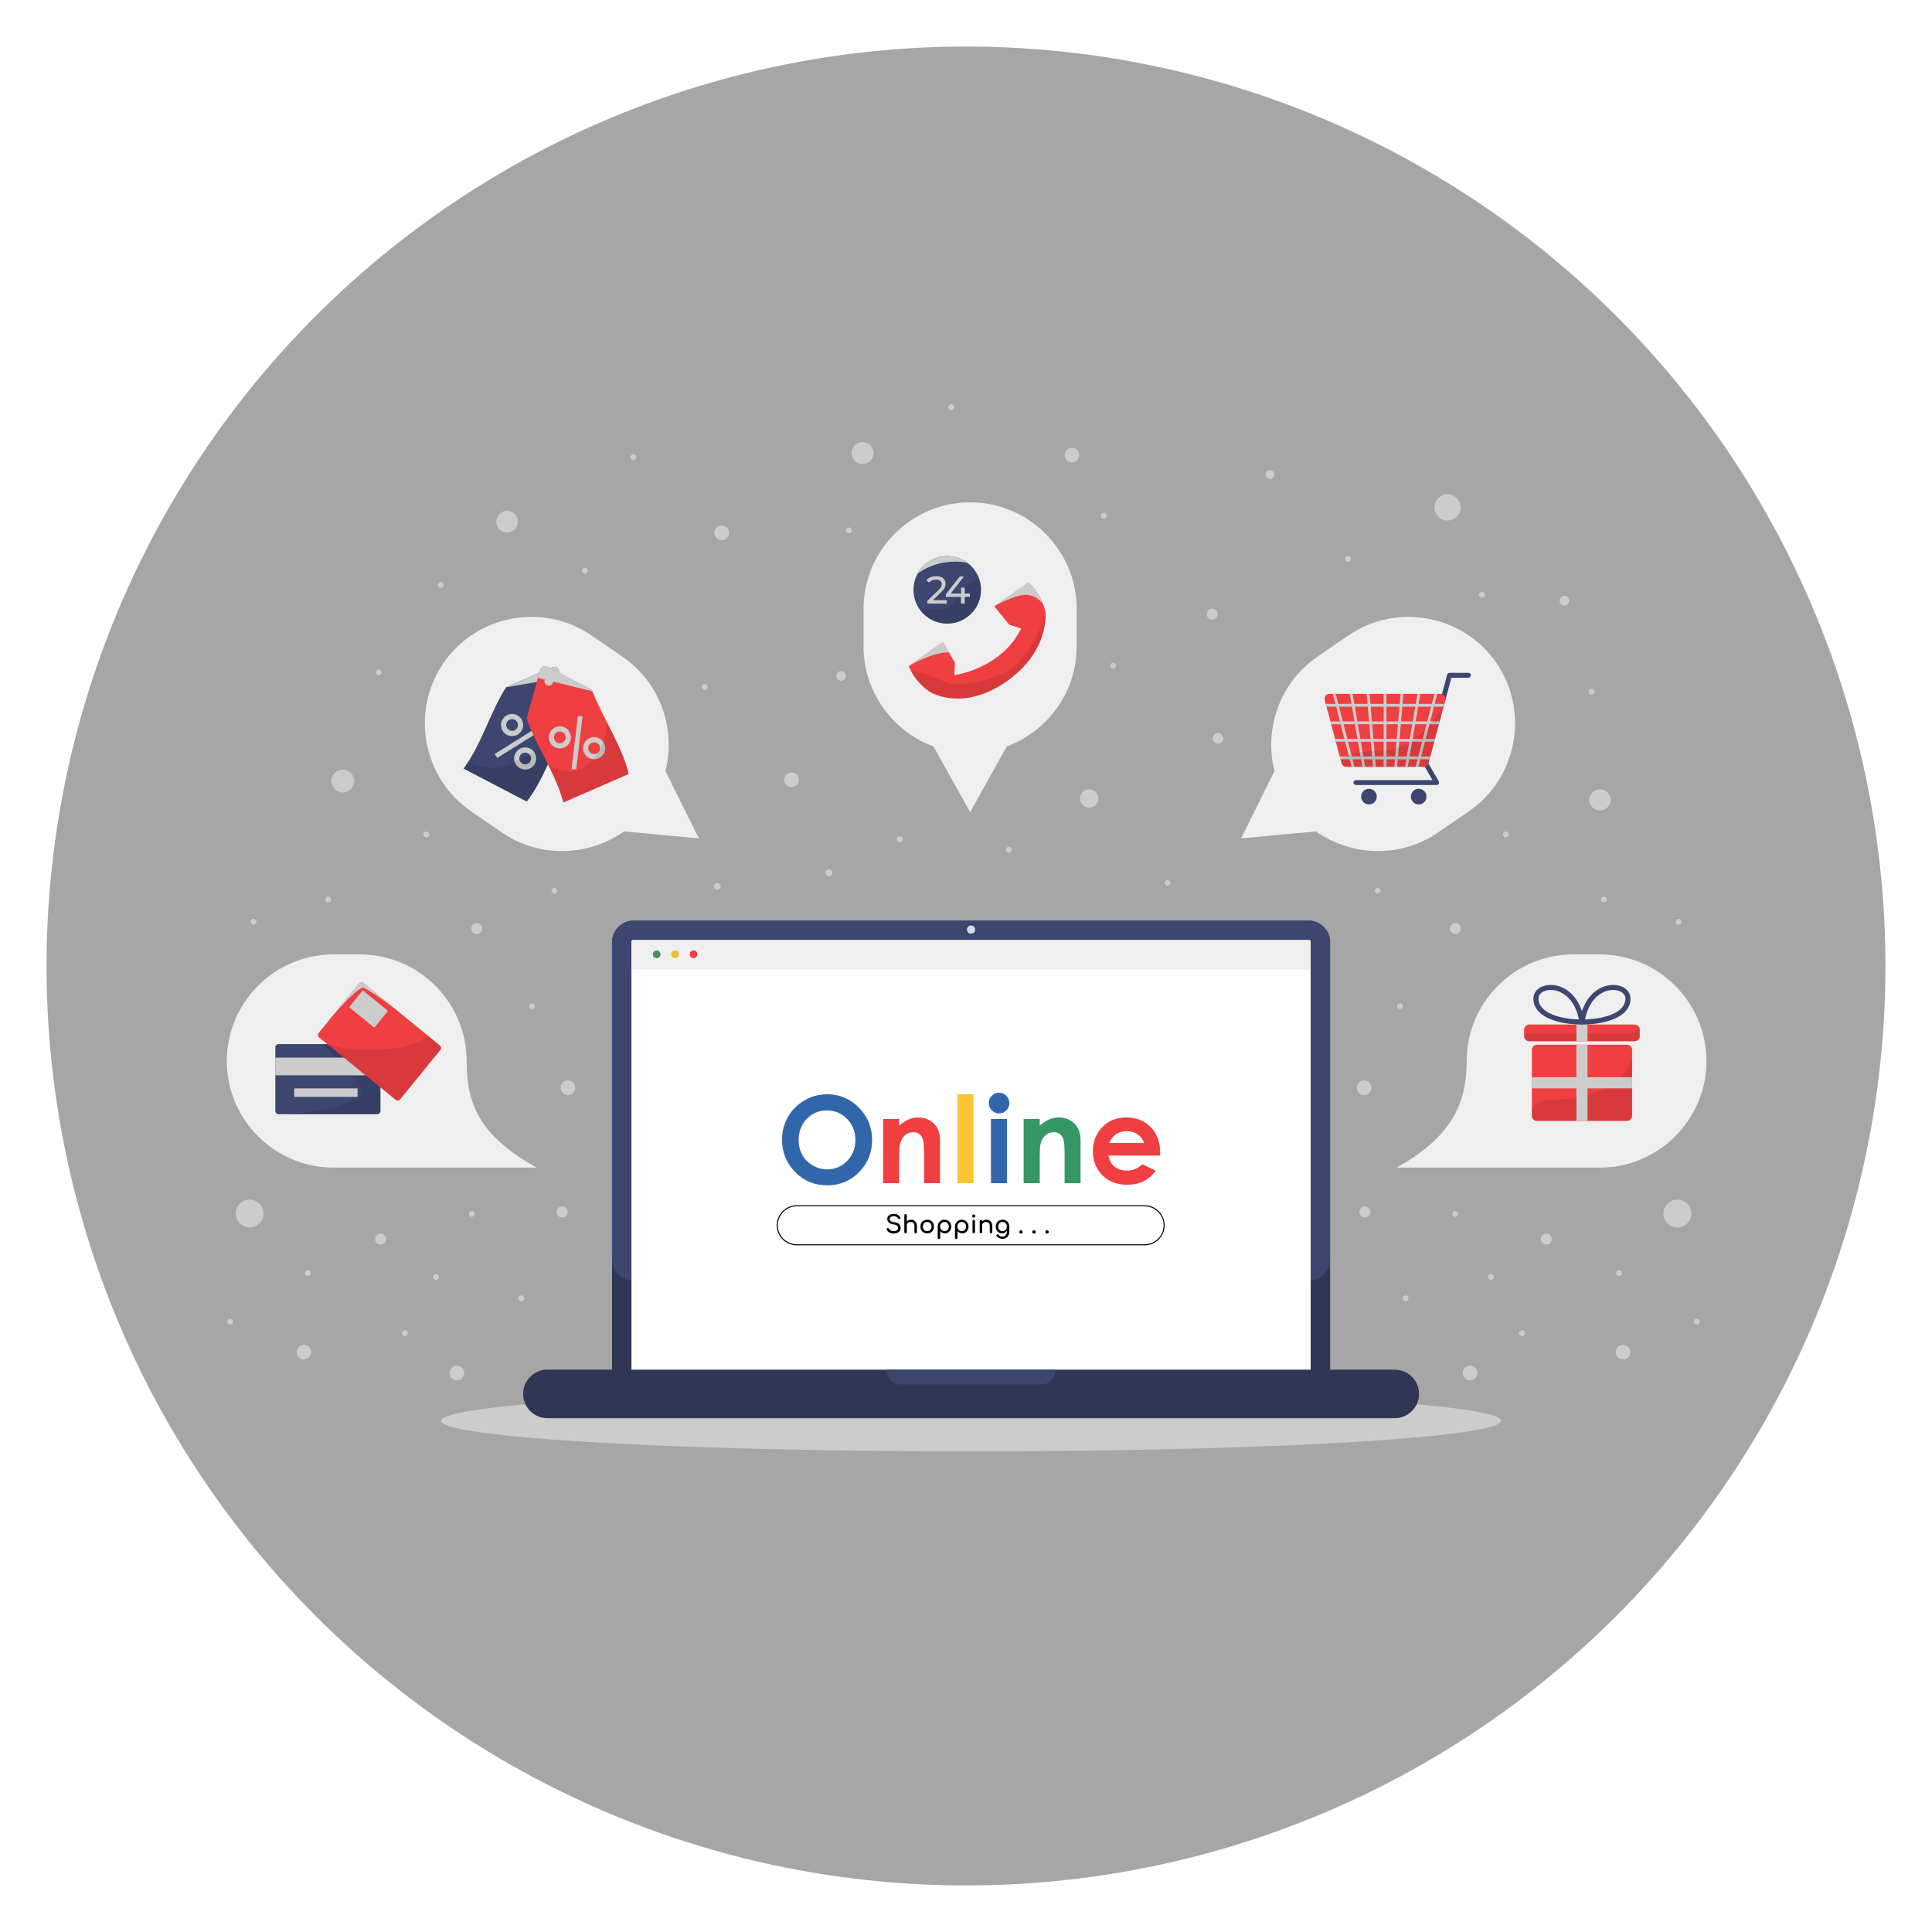 <svg xmlns="http://www.w3.org/2000/svg" xmlns:xlink="http://www.w3.org/1999/xlink" width="500" zoomAndPan="magnify" viewBox="0 0 375 375" height="500" preserveAspectRatio="xMidYMid meet" version="1.0"><defs><clipPath id="0350b14c1b"><path d="M 9.035 9.035 L 366 9.035 L 366 366 L 9.035 366 Z M 9.035 9.035 " clip-rule="nonzero"/></clipPath><clipPath id="36c7bf1061"><path d="M 118.738 178.578 L 258.176 178.578 L 258.176 249 L 118.738 249 Z M 118.738 178.578 " clip-rule="nonzero"/></clipPath><clipPath id="84c3afebb9"><path d="M 122.961 272.492 L 254.008 272.492 C 256.301 272.492 258.172 270.617 258.172 268.328 L 258.172 182.859 C 258.172 180.57 256.301 178.695 254.008 178.695 L 122.961 178.695 C 120.668 178.695 118.797 180.57 118.797 182.859 L 118.797 268.328 C 118.797 270.617 120.668 272.492 122.961 272.492 Z M 122.961 272.492 " clip-rule="nonzero"/></clipPath><clipPath id="68b3e3d2f9"><path d="M 85 269 L 292 269 L 292 281.703 L 85 281.703 Z M 85 269 " clip-rule="nonzero"/></clipPath><clipPath id="99c9b80044"><path d="M 271 185 L 331.242 185 L 331.242 227 L 271 227 Z M 271 185 " clip-rule="nonzero"/></clipPath><clipPath id="e71f694ecd"><path d="M 297.305 205 L 316.793 205 L 316.793 217.707 L 297.305 217.707 Z M 297.305 205 " clip-rule="nonzero"/></clipPath><clipPath id="ed111ec3ed"><path d="M 298.316 202.785 L 315.797 202.785 C 316.34 202.785 316.785 203.227 316.785 203.773 L 316.785 216.574 C 316.785 217.117 316.34 217.562 315.797 217.562 L 298.316 217.562 C 297.77 217.562 297.328 217.117 297.328 216.574 L 297.328 203.773 C 297.328 203.227 297.77 202.785 298.316 202.785 Z M 298.316 202.785 " clip-rule="nonzero"/></clipPath><clipPath id="a0e268fa7b"><path d="M 295.793 198.82 L 318.301 198.82 L 318.301 202.145 L 295.793 202.145 Z M 295.793 198.82 " clip-rule="nonzero"/></clipPath><clipPath id="138781e1f4"><path d="M 296.824 202.105 L 317.285 202.105 C 317.828 202.105 318.273 201.664 318.273 201.117 L 318.273 199.852 C 318.273 199.309 317.828 198.863 317.285 198.863 L 296.824 198.863 C 296.281 198.863 295.84 199.309 295.84 199.852 L 295.84 201.117 C 295.84 201.664 296.281 202.105 296.824 202.105 Z M 296.824 202.105 " clip-rule="nonzero"/></clipPath><clipPath id="ad2035d125"><path d="M 54 202.598 L 73.867 202.598 L 73.867 216.348 L 54 216.348 Z M 54 202.598 " clip-rule="nonzero"/></clipPath><clipPath id="2f8bc0a9d3"><path d="M 54.043 202.664 L 73.246 202.664 C 73.574 202.664 73.844 202.934 73.844 203.262 L 73.844 215.668 C 73.844 215.996 73.574 216.266 73.246 216.266 L 54.043 216.266 C 53.715 216.266 53.445 215.996 53.445 215.668 L 53.445 203.262 C 53.445 202.934 53.715 202.664 54.043 202.664 Z M 54.043 202.664 " clip-rule="nonzero"/></clipPath><clipPath id="7d9db12267"><path d="M 63 200 L 85.652 200 L 85.652 213.629 L 63 213.629 Z M 63 200 " clip-rule="nonzero"/></clipPath><clipPath id="f560e78aee"><path d="M 70.52 190.809 L 85.402 202.941 C 85.656 203.148 85.695 203.527 85.488 203.781 L 77.652 213.395 C 77.441 213.652 77.066 213.691 76.809 213.48 L 61.926 201.348 C 61.672 201.141 61.633 200.762 61.844 200.508 L 69.68 190.895 C 69.887 190.641 70.266 190.602 70.52 190.809 Z M 70.52 190.809 " clip-rule="nonzero"/></clipPath><clipPath id="78f2002132"><path d="M 64 190.664 L 78 190.664 L 78 198 L 64 198 Z M 64 190.664 " clip-rule="nonzero"/></clipPath><clipPath id="7db9194b0a"><path d="M 70.52 190.809 L 85.402 202.941 C 85.656 203.148 85.695 203.527 85.488 203.781 L 77.652 213.395 C 77.441 213.652 77.066 213.691 76.809 213.48 L 61.926 201.348 C 61.672 201.141 61.633 200.762 61.844 200.508 L 69.68 190.895 C 69.887 190.641 70.266 190.602 70.52 190.809 Z M 70.52 190.809 " clip-rule="nonzero"/></clipPath><clipPath id="3948b591cd"><path d="M 257 134.613 L 280.688 134.613 L 280.688 148.965 L 257 148.965 Z M 257 134.613 " clip-rule="nonzero"/></clipPath><clipPath id="aaf42f51ad"><path d="M 279.637 134.68 L 258.039 134.68 C 257.734 134.68 257.473 134.809 257.289 135.051 C 257.105 135.293 257.047 135.578 257.125 135.871 L 260.395 148.133 C 260.508 148.551 260.875 148.836 261.309 148.836 L 276.367 148.836 C 276.801 148.836 277.168 148.551 277.281 148.133 L 280.551 135.871 C 280.629 135.578 280.57 135.293 280.387 135.051 C 280.203 134.809 279.941 134.68 279.637 134.68 Z M 279.637 134.68 " clip-rule="nonzero"/></clipPath><clipPath id="c083a3709f"><path d="M 258 136 L 280.688 136 L 280.688 148.965 L 258 148.965 Z M 258 136 " clip-rule="nonzero"/></clipPath><clipPath id="44d30e7716"><path d="M 279.637 134.68 L 258.039 134.68 C 257.734 134.68 257.473 134.809 257.289 135.051 C 257.105 135.293 257.047 135.578 257.125 135.871 L 260.395 148.133 C 260.508 148.551 260.875 148.836 261.309 148.836 L 276.367 148.836 C 276.801 148.836 277.168 148.551 277.281 148.133 L 280.551 135.871 C 280.629 135.578 280.57 135.293 280.387 135.051 C 280.203 134.809 279.941 134.68 279.637 134.68 Z M 279.637 134.68 " clip-rule="nonzero"/></clipPath><clipPath id="bcbdda2375"><path d="M 176.297 118 L 203 118 L 203 135.668 L 176.297 135.668 Z M 176.297 118 " clip-rule="nonzero"/></clipPath><clipPath id="5fe4bf714e"><path d="M 176.379 129.281 L 183.004 124.66 L 185.355 128.629 L 185.246 131.039 C 185.254 131.035 194.348 129.859 198.203 121.992 L 195.906 121.266 L 192.988 117.691 L 199.617 113.066 C 202.309 115.461 202.91 118.707 202.91 118.707 C 202.91 118.707 203.918 126.297 195.352 132.277 C 186.785 138.254 180.539 134.32 180.539 134.32 C 180.539 134.32 177.699 132.637 176.379 129.281 Z M 176.379 129.281 " clip-rule="nonzero"/></clipPath><clipPath id="50da8aab7e"><path d="M 192 113.008 L 203 113.008 L 203 118 L 192 118 Z M 192 113.008 " clip-rule="nonzero"/></clipPath><clipPath id="9688dfb7c1"><path d="M 176.379 129.281 L 183.004 124.66 L 185.355 128.629 L 185.246 131.039 C 185.254 131.035 194.348 129.859 198.203 121.992 L 195.906 121.266 L 192.988 117.691 L 199.617 113.066 C 202.309 115.461 202.91 118.707 202.91 118.707 C 202.91 118.707 203.918 126.297 195.352 132.277 C 186.785 138.254 180.539 134.32 180.539 134.32 C 180.539 134.32 177.699 132.637 176.379 129.281 Z M 176.379 129.281 " clip-rule="nonzero"/></clipPath><clipPath id="19a4daf877"><path d="M 176.297 124 L 185 124 L 185 130 L 176.297 130 Z M 176.297 124 " clip-rule="nonzero"/></clipPath><clipPath id="eea3cc7e1d"><path d="M 176.379 129.281 L 183.004 124.66 L 185.355 128.629 L 185.246 131.039 C 185.254 131.035 194.348 129.859 198.203 121.992 L 195.906 121.266 L 192.988 117.691 L 199.617 113.066 C 202.309 115.461 202.91 118.707 202.91 118.707 C 202.91 118.707 203.918 126.297 195.352 132.277 C 186.785 138.254 180.539 134.32 180.539 134.32 C 180.539 134.32 177.699 132.637 176.379 129.281 Z M 176.379 129.281 " clip-rule="nonzero"/></clipPath><clipPath id="207277ff98"><path d="M 178 112 L 190.496 112 L 190.496 121.164 L 178 121.164 Z M 178 112 " clip-rule="nonzero"/></clipPath><clipPath id="9c6e62d1cb"><path d="M 183.855 107.934 C 187.477 107.934 190.414 110.867 190.414 114.488 C 190.414 118.109 187.477 121.047 183.855 121.047 C 180.234 121.047 177.301 118.109 177.301 114.488 C 177.301 110.867 180.234 107.934 183.855 107.934 Z M 183.855 107.934 " clip-rule="nonzero"/></clipPath><clipPath id="d3bac9fb57"><path d="M 178 107.871 L 188 107.871 L 188 112 L 178 112 Z M 178 107.871 " clip-rule="nonzero"/></clipPath><clipPath id="07ce46267c"><path d="M 183.855 107.934 C 187.477 107.934 190.414 110.867 190.414 114.488 C 190.414 118.109 187.477 121.047 183.855 121.047 C 180.234 121.047 177.301 118.109 177.301 114.488 C 177.301 110.867 180.234 107.934 183.855 107.934 Z M 183.855 107.934 " clip-rule="nonzero"/></clipPath><clipPath id="a9c263bb07"><path d="M 95 138 L 106 138 L 106 150 L 95 150 Z M 95 138 " clip-rule="nonzero"/></clipPath><clipPath id="ba2cc80a27"><path d="M 110.469 139.797 L 108.668 130.824 C 108.371 129.344 107.996 129.145 106.477 129.805 L 98.215 133.402 C 95.109 138.305 93.559 144.273 89.98 149.184 L 102.23 155.578 C 105.703 151.203 107.699 144.453 110.469 139.797 Z M 110.469 139.797 " clip-rule="nonzero"/></clipPath><clipPath id="17173595c2"><path d="M 89.883 145 L 109 145 L 109 155.613 L 89.883 155.613 Z M 89.883 145 " clip-rule="nonzero"/></clipPath><clipPath id="f79ba30b45"><path d="M 110.469 139.797 L 108.668 130.824 C 108.371 129.344 107.996 129.145 106.477 129.805 L 98.215 133.402 C 95.109 138.305 93.559 144.273 89.98 149.184 L 102.23 155.578 C 105.703 151.203 107.699 144.453 110.469 139.797 Z M 110.469 139.797 " clip-rule="nonzero"/></clipPath><clipPath id="9b222ce661"><path d="M 97 129.324 L 110 129.324 L 110 134 L 97 134 Z M 97 129.324 " clip-rule="nonzero"/></clipPath><clipPath id="b94f445761"><path d="M 110.469 139.797 L 108.668 130.824 C 108.371 129.344 107.996 129.145 106.477 129.805 L 98.215 133.402 C 95.109 138.305 93.559 144.273 89.98 149.184 L 102.23 155.578 C 105.703 151.203 107.699 144.453 110.469 139.797 Z M 110.469 139.797 " clip-rule="nonzero"/></clipPath><clipPath id="acf5e9bf90"><path d="M 106 138 L 118 138 L 118 150 L 106 150 Z M 106 138 " clip-rule="nonzero"/></clipPath><clipPath id="ed6124f53d"><path d="M 114.895 133.914 L 106.777 129.688 C 105.438 128.992 105.047 129.16 104.609 130.758 L 102.23 139.445 C 104.098 144.941 107.773 149.891 109.355 155.758 L 122.02 150.227 C 120.785 144.781 116.781 138.992 114.895 133.914 Z M 114.895 133.914 " clip-rule="nonzero"/></clipPath><clipPath id="e008d105a7"><path d="M 106 140 L 122.059 140 L 122.059 155.762 L 106 155.762 Z M 106 140 " clip-rule="nonzero"/></clipPath><clipPath id="47cab22c55"><path d="M 114.895 133.914 L 106.777 129.688 C 105.438 128.992 105.047 129.16 104.609 130.758 L 102.23 139.445 C 104.098 144.941 107.773 149.891 109.355 155.758 L 122.02 150.227 C 120.785 144.781 116.781 138.992 114.895 133.914 Z M 114.895 133.914 " clip-rule="nonzero"/></clipPath><clipPath id="4f41d21350"><path d="M 104 129.172 L 116 129.172 L 116 135 L 104 135 Z M 104 129.172 " clip-rule="nonzero"/></clipPath><clipPath id="5aeb2e399f"><path d="M 114.895 133.914 L 106.777 129.688 C 105.438 128.992 105.047 129.16 104.609 130.758 L 102.23 139.445 C 104.098 144.941 107.773 149.891 109.355 155.758 L 122.02 150.227 C 120.785 144.781 116.781 138.992 114.895 133.914 Z M 114.895 133.914 " clip-rule="nonzero"/></clipPath><clipPath id="a3ad17254d"><path d="M 184 78.457 L 186 78.457 L 186 80 L 184 80 Z M 184 78.457 " clip-rule="nonzero"/></clipPath></defs><rect x="-37.5" width="450" fill="#ffffff" y="-37.5" height="450" fill-opacity="1"/><rect x="-37.5" width="450" fill="#ffffff" y="-37.5" height="450" fill-opacity="1"/><g clip-path="url(#0350b14c1b)"><path fill="#a6a6a6" d="M 365.965 187.5 C 365.965 190.418 365.891 193.34 365.75 196.254 C 365.605 199.172 365.391 202.086 365.105 204.992 C 364.816 207.898 364.461 210.797 364.031 213.684 C 363.605 216.574 363.105 219.449 362.535 222.316 C 361.965 225.18 361.324 228.027 360.617 230.863 C 359.906 233.695 359.125 236.508 358.277 239.305 C 357.43 242.098 356.516 244.871 355.531 247.621 C 354.547 250.371 353.496 253.098 352.379 255.793 C 351.262 258.492 350.078 261.164 348.828 263.801 C 347.582 266.441 346.27 269.051 344.891 271.625 C 343.516 274.203 342.074 276.742 340.574 279.25 C 339.07 281.754 337.508 284.219 335.887 286.648 C 334.266 289.078 332.582 291.465 330.844 293.809 C 329.102 296.156 327.309 298.457 325.453 300.715 C 323.602 302.973 321.695 305.184 319.734 307.348 C 317.77 309.512 315.758 311.629 313.691 313.691 C 311.629 315.758 309.512 317.77 307.348 319.734 C 305.184 321.695 302.973 323.602 300.715 325.453 C 298.457 327.309 296.156 329.102 293.809 330.844 C 291.465 332.582 289.078 334.266 286.648 335.887 C 284.219 337.508 281.754 339.07 279.25 340.574 C 276.742 342.074 274.203 343.516 271.625 344.891 C 269.051 346.27 266.441 347.582 263.801 348.828 C 261.164 350.078 258.492 351.262 255.793 352.379 C 253.098 353.496 250.371 354.547 247.621 355.531 C 244.871 356.516 242.098 357.43 239.305 358.277 C 236.508 359.125 233.695 359.906 230.863 360.617 C 228.027 361.324 225.18 361.965 222.316 362.535 C 219.449 363.105 216.574 363.605 213.684 364.031 C 210.797 364.461 207.898 364.816 204.992 365.105 C 202.086 365.391 199.172 365.605 196.254 365.75 C 193.34 365.891 190.418 365.965 187.5 365.965 C 184.578 365.965 181.66 365.891 178.742 365.75 C 175.824 365.605 172.914 365.391 170.008 365.105 C 167.102 364.816 164.203 364.461 161.312 364.031 C 158.422 363.605 155.547 363.105 152.684 362.535 C 149.816 361.965 146.969 361.324 144.137 360.617 C 141.301 359.906 138.488 359.125 135.691 358.277 C 132.898 357.43 130.125 356.516 127.375 355.531 C 124.625 354.547 121.902 353.496 119.203 352.379 C 116.504 351.262 113.836 350.078 111.195 348.828 C 108.555 347.582 105.945 346.27 103.371 344.891 C 100.797 343.516 98.254 342.074 95.75 340.574 C 93.246 339.07 90.777 337.508 88.348 335.887 C 85.922 334.266 83.535 332.582 81.188 330.844 C 78.84 329.102 76.539 327.309 74.281 325.453 C 72.023 323.602 69.812 321.695 67.648 319.734 C 65.484 317.77 63.371 315.758 61.305 313.691 C 59.238 311.629 57.227 309.512 55.266 307.348 C 53.305 305.184 51.398 302.973 49.543 300.715 C 47.691 298.457 45.895 296.156 44.156 293.809 C 42.414 291.465 40.734 289.078 39.109 286.648 C 37.488 284.219 35.926 281.754 34.426 279.25 C 32.922 276.742 31.484 274.203 30.105 271.625 C 28.73 269.051 27.418 266.441 26.168 263.801 C 24.918 261.164 23.738 258.492 22.617 255.793 C 21.5 253.098 20.449 250.371 19.465 247.621 C 18.484 244.871 17.566 242.098 16.719 239.305 C 15.871 236.508 15.094 233.695 14.383 230.863 C 13.672 228.027 13.031 225.18 12.465 222.316 C 11.895 219.449 11.395 216.574 10.965 213.684 C 10.539 210.797 10.18 207.898 9.895 204.992 C 9.605 202.086 9.391 199.172 9.25 196.254 C 9.105 193.34 9.035 190.418 9.035 187.5 C 9.035 184.578 9.105 181.66 9.25 178.742 C 9.391 175.824 9.605 172.914 9.895 170.008 C 10.18 167.102 10.539 164.203 10.965 161.312 C 11.395 158.422 11.895 155.547 12.465 152.684 C 13.031 149.816 13.672 146.969 14.383 144.137 C 15.094 141.301 15.871 138.488 16.719 135.691 C 17.566 132.898 18.484 130.125 19.465 127.375 C 20.449 124.625 21.5 121.902 22.617 119.203 C 23.738 116.504 24.918 113.836 26.168 111.195 C 27.418 108.555 28.73 105.945 30.105 103.371 C 31.484 100.797 32.922 98.254 34.426 95.75 C 35.926 93.246 37.488 90.777 39.109 88.348 C 40.734 85.922 42.414 83.535 44.156 81.188 C 45.895 78.84 47.691 76.539 49.543 74.281 C 51.398 72.023 53.305 69.812 55.266 67.648 C 57.227 65.484 59.238 63.371 61.305 61.305 C 63.371 59.238 65.484 57.227 67.648 55.266 C 69.812 53.305 72.023 51.398 74.281 49.543 C 76.539 47.691 78.84 45.895 81.188 44.156 C 83.535 42.414 85.922 40.734 88.348 39.109 C 90.777 37.488 93.246 35.926 95.75 34.426 C 98.254 32.922 100.797 31.484 103.371 30.105 C 105.945 28.73 108.555 27.418 111.195 26.168 C 113.836 24.918 116.504 23.738 119.203 22.617 C 121.902 21.5 124.625 20.449 127.375 19.465 C 130.125 18.484 132.898 17.566 135.691 16.719 C 138.488 15.871 141.301 15.094 144.137 14.383 C 146.969 13.672 149.816 13.031 152.684 12.465 C 155.547 11.895 158.422 11.395 161.312 10.965 C 164.203 10.539 167.102 10.18 170.008 9.895 C 172.914 9.605 175.824 9.391 178.742 9.25 C 181.66 9.105 184.578 9.035 187.5 9.035 C 190.418 9.035 193.34 9.105 196.254 9.25 C 199.172 9.391 202.086 9.605 204.992 9.895 C 207.898 10.18 210.797 10.539 213.684 10.965 C 216.574 11.395 219.449 11.895 222.316 12.465 C 225.18 13.031 228.027 13.672 230.863 14.383 C 233.695 15.094 236.508 15.871 239.305 16.719 C 242.098 17.566 244.871 18.484 247.621 19.465 C 250.371 20.449 253.098 21.5 255.793 22.617 C 258.492 23.738 261.164 24.918 263.801 26.168 C 266.441 27.418 269.051 28.73 271.625 30.105 C 274.203 31.484 276.742 32.922 279.25 34.426 C 281.754 35.926 284.219 37.488 286.648 39.109 C 289.078 40.734 291.465 42.414 293.809 44.156 C 296.156 45.895 298.457 47.691 300.715 49.543 C 302.973 51.398 305.184 53.305 307.348 55.266 C 309.512 57.227 311.629 59.238 313.691 61.305 C 315.758 63.371 317.77 65.484 319.734 67.648 C 321.695 69.812 323.602 72.023 325.453 74.281 C 327.309 76.539 329.102 78.84 330.844 81.188 C 332.582 83.535 334.266 85.922 335.887 88.348 C 337.508 90.777 339.07 93.246 340.574 95.75 C 342.074 98.254 343.516 100.797 344.891 103.371 C 346.27 105.945 347.582 108.555 348.828 111.195 C 350.078 113.836 351.262 116.504 352.379 119.203 C 353.496 121.902 354.547 124.625 355.531 127.375 C 356.516 130.125 357.43 132.898 358.277 135.691 C 359.125 138.488 359.906 141.301 360.617 144.137 C 361.324 146.969 361.965 149.816 362.535 152.684 C 363.105 155.547 363.605 158.422 364.031 161.312 C 364.461 164.203 364.816 167.102 365.105 170.008 C 365.391 172.914 365.605 175.824 365.75 178.742 C 365.891 181.66 365.965 184.578 365.965 187.5 Z M 365.965 187.5 " fill-opacity="1" fill-rule="nonzero"/></g><path fill="#303754" d="M 122.961 272.492 L 254.008 272.492 C 256.301 272.492 258.172 270.617 258.172 268.328 L 258.172 182.859 C 258.172 180.57 256.301 178.695 254.008 178.695 L 122.961 178.695 C 120.668 178.695 118.797 180.57 118.797 182.859 L 118.797 268.328 C 118.797 270.617 120.668 272.492 122.961 272.492 Z M 122.961 272.492 " fill-opacity="1" fill-rule="evenodd"/><g clip-path="url(#36c7bf1061)"><g clip-path="url(#84c3afebb9)"><path fill="#3c466f" d="M 122.961 248.582 L 254.008 248.582 C 256.301 248.582 258.172 246.707 258.172 244.418 L 258.172 158.949 C 258.172 156.66 256.301 154.785 254.008 154.785 L 122.961 154.785 C 120.668 154.785 118.797 156.66 118.797 158.949 L 118.797 244.418 C 118.797 246.707 120.668 248.582 122.961 248.582 Z M 122.961 248.582 " fill-opacity="1" fill-rule="evenodd"/></g></g><path fill="#cde0f1" d="M 189.285 180.43 C 189.285 180.652 189.207 180.84 189.051 180.996 C 188.895 181.152 188.707 181.23 188.484 181.23 C 188.262 181.23 188.074 181.152 187.918 180.996 C 187.762 180.84 187.684 180.652 187.684 180.43 C 187.684 180.211 187.762 180.023 187.918 179.867 C 188.074 179.707 188.262 179.629 188.484 179.629 C 188.707 179.629 188.895 179.707 189.051 179.867 C 189.207 180.023 189.285 180.211 189.285 180.43 Z M 189.285 180.43 " fill-opacity="1" fill-rule="nonzero"/><g clip-path="url(#68b3e3d2f9)"><path fill="#cccccc" d="M 291.344 275.781 C 291.344 275.879 291.305 275.973 291.223 276.07 C 291.137 276.168 291.016 276.266 290.848 276.363 C 290.684 276.457 290.48 276.555 290.23 276.652 C 289.984 276.746 289.695 276.844 289.367 276.938 C 289.039 277.031 288.672 277.129 288.262 277.223 C 287.852 277.316 287.406 277.41 286.914 277.504 C 286.426 277.594 285.898 277.688 285.332 277.777 C 284.766 277.871 284.16 277.961 283.516 278.051 C 282.871 278.141 282.188 278.23 281.469 278.316 C 280.75 278.406 279.992 278.492 279.199 278.578 C 278.406 278.664 277.578 278.746 276.711 278.832 C 275.844 278.914 274.945 278.996 274.008 279.078 C 273.074 279.156 272.105 279.238 271.102 279.316 C 270.102 279.391 269.066 279.469 267.996 279.543 C 266.93 279.621 265.828 279.691 264.699 279.766 C 263.57 279.836 262.406 279.906 261.219 279.977 C 260.027 280.043 258.809 280.109 257.562 280.176 C 256.312 280.242 255.039 280.305 253.738 280.367 C 252.438 280.43 251.109 280.488 249.758 280.547 C 248.406 280.605 247.031 280.66 245.629 280.715 C 244.23 280.766 242.809 280.82 241.363 280.871 C 239.922 280.918 238.457 280.969 236.973 281.012 C 235.488 281.059 233.984 281.102 232.461 281.145 C 230.941 281.184 229.402 281.223 227.848 281.262 C 226.293 281.297 224.723 281.332 223.137 281.367 C 221.551 281.398 219.953 281.43 218.344 281.457 C 216.73 281.484 215.109 281.512 213.477 281.535 C 211.844 281.559 210.203 281.582 208.551 281.598 C 206.898 281.617 205.242 281.637 203.578 281.648 C 201.91 281.664 200.242 281.676 198.566 281.684 C 196.891 281.695 195.211 281.703 193.531 281.707 C 191.852 281.711 190.168 281.715 188.484 281.715 C 186.801 281.715 185.117 281.711 183.438 281.707 C 181.754 281.703 180.078 281.695 178.402 281.684 C 176.727 281.676 175.055 281.664 173.391 281.648 C 171.727 281.637 170.066 281.617 168.418 281.598 C 166.766 281.582 165.125 281.559 163.492 281.535 C 161.859 281.512 160.234 281.484 158.625 281.457 C 157.016 281.43 155.418 281.398 153.832 281.367 C 152.246 281.332 150.676 281.297 149.121 281.262 C 147.566 281.223 146.027 281.184 144.504 281.145 C 142.984 281.102 141.48 281.059 139.996 281.012 C 138.512 280.969 137.047 280.918 135.602 280.871 C 134.16 280.82 132.738 280.766 131.336 280.715 C 129.938 280.66 128.562 280.605 127.211 280.547 C 125.859 280.488 124.531 280.43 123.23 280.367 C 121.93 280.305 120.656 280.242 119.406 280.176 C 118.16 280.109 116.941 280.043 115.75 279.977 C 114.559 279.906 113.398 279.836 112.27 279.766 C 111.141 279.691 110.039 279.621 108.973 279.543 C 107.902 279.469 106.867 279.391 105.867 279.316 C 104.863 279.238 103.895 279.156 102.957 279.078 C 102.023 278.996 101.121 278.914 100.258 278.832 C 99.391 278.746 98.562 278.664 97.77 278.578 C 96.977 278.492 96.219 278.406 95.5 278.316 C 94.781 278.23 94.098 278.141 93.453 278.051 C 92.809 277.961 92.203 277.871 91.637 277.777 C 91.07 277.688 90.543 277.594 90.051 277.504 C 89.562 277.41 89.113 277.316 88.707 277.223 C 88.297 277.129 87.93 277.031 87.602 276.938 C 87.27 276.844 86.984 276.746 86.738 276.652 C 86.488 276.555 86.285 276.457 86.117 276.363 C 85.953 276.266 85.828 276.168 85.746 276.07 C 85.664 275.973 85.625 275.879 85.625 275.781 C 85.625 275.684 85.664 275.586 85.746 275.488 C 85.828 275.391 85.953 275.297 86.117 275.199 C 86.285 275.102 86.488 275.004 86.738 274.91 C 86.984 274.812 87.27 274.719 87.602 274.621 C 87.93 274.527 88.297 274.434 88.707 274.34 C 89.113 274.246 89.562 274.152 90.051 274.059 C 90.543 273.965 91.07 273.871 91.637 273.781 C 92.203 273.691 92.809 273.598 93.453 273.512 C 94.098 273.422 94.781 273.332 95.5 273.242 C 96.219 273.156 96.977 273.07 97.77 272.984 C 98.562 272.898 99.391 272.812 100.258 272.73 C 101.121 272.648 102.023 272.566 102.957 272.484 C 103.895 272.402 104.863 272.324 105.867 272.246 C 106.867 272.168 107.902 272.09 108.973 272.016 C 110.039 271.941 111.141 271.867 112.27 271.797 C 113.398 271.723 114.559 271.652 115.75 271.586 C 116.941 271.516 118.16 271.449 119.406 271.383 C 120.656 271.32 121.93 271.254 123.23 271.195 C 124.531 271.133 125.859 271.074 127.211 271.016 C 128.562 270.957 129.938 270.902 131.336 270.848 C 132.738 270.793 134.16 270.742 135.602 270.691 C 137.047 270.641 138.512 270.594 139.996 270.547 C 141.48 270.504 142.984 270.457 144.504 270.418 C 146.027 270.375 147.566 270.336 149.121 270.301 C 150.676 270.262 152.246 270.227 153.832 270.195 C 155.418 270.16 157.016 270.133 158.625 270.102 C 160.234 270.074 161.859 270.047 163.492 270.023 C 165.125 270 166.766 269.98 168.418 269.961 C 170.066 269.941 171.727 269.926 173.391 269.91 C 175.055 269.898 176.727 269.887 178.402 269.875 C 180.078 269.867 181.754 269.859 183.438 269.855 C 185.117 269.852 186.801 269.848 188.484 269.848 C 190.168 269.848 191.852 269.852 193.531 269.855 C 195.211 269.859 196.891 269.867 198.566 269.875 C 200.242 269.887 201.91 269.898 203.578 269.91 C 205.242 269.926 206.898 269.941 208.551 269.961 C 210.203 269.98 211.844 270 213.477 270.023 C 215.109 270.047 216.73 270.074 218.344 270.102 C 219.953 270.133 221.551 270.16 223.137 270.195 C 224.723 270.227 226.293 270.262 227.848 270.301 C 229.402 270.336 230.941 270.375 232.461 270.418 C 233.984 270.457 235.488 270.504 236.973 270.547 C 238.457 270.594 239.922 270.641 241.363 270.691 C 242.809 270.742 244.23 270.793 245.629 270.848 C 247.031 270.902 248.406 270.957 249.758 271.016 C 251.109 271.074 252.438 271.133 253.738 271.195 C 255.039 271.254 256.312 271.32 257.562 271.383 C 258.809 271.449 260.027 271.516 261.219 271.586 C 262.406 271.652 263.57 271.723 264.699 271.797 C 265.828 271.867 266.93 271.941 267.996 272.016 C 269.066 272.09 270.102 272.168 271.102 272.246 C 272.105 272.324 273.074 272.402 274.008 272.484 C 274.945 272.566 275.844 272.648 276.711 272.73 C 277.578 272.812 278.406 272.898 279.199 272.984 C 279.992 273.07 280.75 273.156 281.469 273.242 C 282.188 273.332 282.871 273.422 283.516 273.512 C 284.16 273.598 284.766 273.691 285.332 273.781 C 285.898 273.871 286.426 273.965 286.914 274.059 C 287.406 274.152 287.852 274.246 288.262 274.34 C 288.672 274.434 289.039 274.527 289.367 274.621 C 289.695 274.719 289.984 274.812 290.23 274.91 C 290.48 275.004 290.684 275.102 290.852 275.199 C 291.016 275.297 291.137 275.391 291.223 275.488 C 291.305 275.586 291.344 275.684 291.344 275.781 Z M 291.344 275.781 " fill-opacity="1" fill-rule="nonzero"/></g><path fill="#ffffff" d="M 254.402 182.754 L 254.402 268.43 C 254.402 268.598 254.277 268.727 254.121 268.727 L 122.852 268.727 C 122.695 268.727 122.566 268.598 122.566 268.43 L 122.566 182.754 C 122.566 182.598 122.695 182.469 122.852 182.469 L 254.121 182.469 C 254.277 182.469 254.402 182.598 254.402 182.754 Z M 254.402 182.754 " fill-opacity="1" fill-rule="evenodd"/><path fill="#efefef" d="M 254.402 182.754 L 254.402 188.176 L 122.566 188.176 L 122.566 182.754 C 122.566 182.598 122.695 182.469 122.852 182.469 L 254.121 182.469 C 254.277 182.469 254.402 182.598 254.402 182.754 Z M 254.402 182.754 " fill-opacity="1" fill-rule="evenodd"/><path stroke-linecap="round" transform="matrix(0.151, 0, 0, 0.151, 36.554, 29.006)" fill="none" stroke-linejoin="round" d="M 782.126 1357.851 L 1229.244 1357.851 C 1243.026 1357.851 1254.326 1369.15 1254.326 1382.931 C 1254.326 1396.737 1243.026 1408.01 1229.244 1408.01 L 782.126 1408.01 C 768.344 1408.01 757.045 1396.737 757.045 1382.931 C 757.045 1369.15 768.344 1357.851 782.126 1357.851 Z M 782.126 1357.851 " stroke="#000000" stroke-width="1.314" stroke-opacity="1" stroke-miterlimit="2.613"/><path fill="#3166ab" d="M 160.562 212.395 C 162.941 212.395 164.988 213.258 166.699 214.98 C 168.414 216.703 169.27 218.805 169.27 221.281 C 169.27 223.738 168.426 225.82 166.734 227.52 C 165.047 229.219 162.996 230.07 160.586 230.07 C 158.059 230.07 155.961 229.195 154.293 227.449 C 152.621 225.699 151.785 223.625 151.785 221.223 C 151.785 219.617 152.176 218.137 152.953 216.785 C 153.73 215.438 154.801 214.367 156.16 213.578 C 157.523 212.789 158.992 212.395 160.562 212.395 Z M 160.516 215.535 C 158.965 215.535 157.66 216.078 156.605 217.16 C 155.547 218.242 155.02 219.617 155.02 221.289 C 155.02 223.148 155.684 224.621 157.016 225.703 C 158.051 226.551 159.234 226.973 160.574 226.973 C 162.086 226.973 163.375 226.426 164.438 225.324 C 165.504 224.227 166.035 222.875 166.035 221.266 C 166.035 219.664 165.5 218.309 164.426 217.199 C 163.355 216.09 162.051 215.535 160.516 215.535 Z M 160.516 215.535 " fill-opacity="1" fill-rule="evenodd"/><path fill="#ef3f41" d="M 171.414 217.199 L 174.531 217.199 L 174.531 218.48 C 175.238 217.887 175.883 217.477 176.457 217.242 C 177.031 217.012 177.621 216.895 178.223 216.895 C 179.457 216.895 180.508 217.324 181.367 218.184 C 182.09 218.918 182.453 220 182.453 221.43 L 182.453 229.648 L 179.359 229.648 L 179.359 224.203 C 179.359 222.719 179.293 221.734 179.16 221.25 C 179.027 220.762 178.793 220.391 178.465 220.137 C 178.133 219.883 177.723 219.754 177.238 219.754 C 176.605 219.754 176.062 219.965 175.609 220.387 C 175.156 220.809 174.844 221.395 174.668 222.137 C 174.578 222.527 174.531 223.367 174.531 224.66 L 174.531 229.648 L 171.414 229.648 Z M 171.414 217.199 " fill-opacity="1" fill-rule="evenodd"/><path fill="#fcc432" d="M 185.832 212.395 L 188.949 212.395 L 188.949 229.648 L 185.832 229.648 Z M 185.832 212.395 " fill-opacity="1" fill-rule="evenodd"/><path fill="#3166ab" d="M 193.914 212.09 C 194.461 212.09 194.93 212.289 195.32 212.684 C 195.715 213.078 195.91 213.555 195.91 214.117 C 195.91 214.672 195.715 215.145 195.328 215.535 C 194.941 215.926 194.477 216.121 193.934 216.121 C 193.379 216.121 192.906 215.922 192.516 215.523 C 192.121 215.125 191.926 214.641 191.926 214.07 C 191.926 213.523 192.121 213.059 192.508 212.672 C 192.895 212.285 193.363 212.09 193.914 212.09 Z M 192.348 217.199 L 195.465 217.199 L 195.465 229.648 L 192.348 229.648 Z M 192.348 217.199 " fill-opacity="1" fill-rule="evenodd"/><path fill="#349764" d="M 198.691 217.199 L 201.812 217.199 L 201.812 218.48 C 202.52 217.887 203.164 217.477 203.738 217.242 C 204.312 217.012 204.902 216.895 205.504 216.895 C 206.738 216.895 207.789 217.324 208.648 218.184 C 209.371 218.918 209.734 220 209.734 221.43 L 209.734 229.648 L 206.641 229.648 L 206.641 224.203 C 206.641 222.719 206.574 221.734 206.441 221.25 C 206.309 220.762 206.074 220.391 205.746 220.137 C 205.414 219.883 205.004 219.754 204.52 219.754 C 203.887 219.754 203.344 219.965 202.891 220.387 C 202.438 220.809 202.125 221.395 201.949 222.137 C 201.859 222.527 201.812 223.367 201.812 224.66 L 201.812 229.648 L 198.691 229.648 Z M 198.691 217.199 " fill-opacity="1" fill-rule="evenodd"/><path fill="#ef3f41" d="M 225.172 224.301 L 215.152 224.301 C 215.297 225.188 215.684 225.898 216.309 226.426 C 216.934 226.949 217.734 227.211 218.703 227.211 C 219.867 227.211 220.863 226.801 221.699 225.977 L 224.316 227.219 C 223.664 228.148 222.879 228.836 221.969 229.285 C 221.055 229.73 219.973 229.953 218.719 229.953 C 216.773 229.953 215.188 229.34 213.965 228.109 C 212.742 226.883 212.129 225.34 212.129 223.492 C 212.129 221.598 212.742 220.023 213.965 218.773 C 215.188 217.52 216.719 216.895 218.566 216.895 C 220.523 216.895 222.117 217.52 223.344 218.766 C 224.57 220.016 225.184 221.66 225.184 223.711 Z M 222.066 221.863 C 221.859 221.184 221.453 220.629 220.848 220.203 C 220.238 219.777 219.535 219.566 218.73 219.566 C 217.859 219.566 217.098 219.805 216.438 220.285 C 216.027 220.582 215.645 221.109 215.293 221.863 Z M 222.066 221.863 " fill-opacity="1" fill-rule="evenodd"/><path fill="#000000" d="M 173.477 239.422 C 173.168 239.422 172.887 239.355 172.633 239.215 C 172.379 239.074 172.207 238.891 172.109 238.664 C 172.094 238.625 172.086 238.594 172.086 238.57 C 172.086 238.523 172.105 238.48 172.141 238.441 C 172.176 238.406 172.223 238.383 172.281 238.367 C 172.293 238.367 172.309 238.363 172.328 238.363 C 172.383 238.363 172.43 238.379 172.477 238.41 C 172.523 238.441 172.555 238.48 172.578 238.531 C 172.637 238.656 172.75 238.762 172.918 238.848 C 173.086 238.934 173.273 238.977 173.477 238.977 C 173.715 238.977 173.914 238.922 174.082 238.812 C 174.246 238.699 174.328 238.551 174.328 238.359 C 174.328 238.18 174.258 238.023 174.121 237.895 C 173.98 237.766 173.766 237.688 173.48 237.66 C 173.086 237.621 172.773 237.504 172.551 237.312 C 172.324 237.121 172.211 236.879 172.211 236.59 C 172.211 236.387 172.27 236.211 172.387 236.062 C 172.5 235.914 172.66 235.801 172.863 235.723 C 173.062 235.645 173.289 235.605 173.543 235.605 C 173.816 235.605 174.047 235.66 174.234 235.773 C 174.422 235.887 174.582 236.043 174.711 236.25 C 174.75 236.312 174.77 236.367 174.77 236.422 C 174.77 236.492 174.738 236.551 174.672 236.594 C 174.637 236.617 174.598 236.629 174.547 236.629 C 174.5 236.629 174.457 236.617 174.414 236.59 C 174.375 236.566 174.344 236.535 174.32 236.492 C 174.234 236.352 174.125 236.242 173.996 236.168 C 173.867 236.094 173.707 236.055 173.508 236.055 C 173.266 236.055 173.07 236.102 172.922 236.195 C 172.773 236.289 172.699 236.426 172.699 236.605 C 172.699 236.77 172.766 236.906 172.898 237.02 C 173.031 237.129 173.27 237.203 173.613 237.238 C 173.996 237.277 174.293 237.391 174.5 237.586 C 174.711 237.777 174.816 238.031 174.816 238.344 C 174.816 238.574 174.754 238.77 174.629 238.934 C 174.504 239.098 174.34 239.223 174.137 239.301 C 173.93 239.383 173.711 239.422 173.477 239.422 Z M 173.477 239.422 " fill-opacity="1" fill-rule="evenodd"/><path fill="#000000" d="M 176.824 236.742 C 177.043 236.742 177.242 236.789 177.418 236.887 C 177.59 236.98 177.727 237.121 177.828 237.301 C 177.926 237.484 177.977 237.707 177.977 237.965 L 177.977 239.137 C 177.977 239.207 177.953 239.266 177.906 239.312 C 177.859 239.359 177.801 239.379 177.73 239.379 C 177.66 239.379 177.602 239.359 177.559 239.312 C 177.512 239.266 177.488 239.207 177.488 239.137 L 177.488 237.965 C 177.488 237.707 177.418 237.512 177.281 237.379 C 177.141 237.246 176.957 237.18 176.73 237.18 C 176.598 237.18 176.473 237.207 176.363 237.262 C 176.254 237.316 176.168 237.391 176.105 237.48 C 176.043 237.574 176.016 237.676 176.016 237.793 L 176.016 239.137 C 176.016 239.207 175.992 239.266 175.945 239.312 C 175.902 239.359 175.844 239.379 175.77 239.379 C 175.699 239.379 175.641 239.359 175.598 239.312 C 175.551 239.266 175.527 239.207 175.527 239.137 L 175.527 235.895 C 175.527 235.82 175.551 235.762 175.598 235.715 C 175.641 235.672 175.699 235.648 175.77 235.648 C 175.844 235.648 175.902 235.672 175.945 235.715 C 175.992 235.762 176.016 235.82 176.016 235.895 L 176.016 237.062 C 176.117 236.961 176.238 236.883 176.375 236.824 C 176.516 236.77 176.664 236.742 176.824 236.742 Z M 176.824 236.742 " fill-opacity="1" fill-rule="evenodd"/><path fill="#000000" d="M 179.969 239.395 C 179.715 239.395 179.488 239.34 179.285 239.227 C 179.086 239.113 178.93 238.957 178.82 238.754 C 178.707 238.555 178.652 238.328 178.652 238.074 C 178.652 237.816 178.707 237.586 178.82 237.387 C 178.93 237.188 179.086 237.027 179.285 236.914 C 179.488 236.805 179.715 236.746 179.969 236.746 C 180.219 236.746 180.445 236.805 180.645 236.914 C 180.844 237.027 181 237.188 181.113 237.387 C 181.227 237.586 181.281 237.816 181.281 238.074 C 181.281 238.328 181.227 238.555 181.113 238.754 C 181.004 238.957 180.848 239.113 180.648 239.227 C 180.449 239.34 180.223 239.395 179.969 239.395 Z M 179.969 238.965 C 180.133 238.965 180.277 238.926 180.406 238.852 C 180.535 238.773 180.637 238.668 180.707 238.535 C 180.777 238.398 180.812 238.246 180.812 238.074 C 180.812 237.902 180.777 237.746 180.707 237.609 C 180.637 237.473 180.535 237.367 180.406 237.289 C 180.277 237.215 180.133 237.176 179.969 237.176 C 179.809 237.176 179.66 237.215 179.531 237.289 C 179.402 237.367 179.305 237.473 179.23 237.609 C 179.156 237.746 179.121 237.902 179.121 238.074 C 179.121 238.246 179.156 238.398 179.23 238.535 C 179.305 238.668 179.402 238.773 179.531 238.852 C 179.66 238.926 179.809 238.965 179.969 238.965 Z M 179.969 238.965 " fill-opacity="1" fill-rule="evenodd"/><path fill="#000000" d="M 183.32 236.746 C 183.562 236.746 183.789 236.805 183.988 236.922 C 184.191 237.035 184.352 237.195 184.465 237.398 C 184.578 237.602 184.637 237.824 184.637 238.074 C 184.637 238.32 184.582 238.547 184.477 238.75 C 184.371 238.949 184.223 239.109 184.039 239.223 C 183.852 239.336 183.645 239.395 183.414 239.395 C 183.23 239.395 183.059 239.355 182.898 239.281 C 182.738 239.203 182.605 239.098 182.492 238.961 L 182.492 240.25 C 182.492 240.324 182.473 240.383 182.426 240.426 C 182.383 240.469 182.324 240.492 182.25 240.492 C 182.18 240.492 182.121 240.469 182.074 240.426 C 182.031 240.383 182.008 240.324 182.008 240.25 L 182.008 238.074 C 182.008 237.824 182.066 237.602 182.18 237.398 C 182.297 237.195 182.453 237.035 182.652 236.922 C 182.852 236.805 183.074 236.746 183.32 236.746 Z M 183.32 238.965 C 183.477 238.965 183.621 238.926 183.75 238.848 C 183.879 238.77 183.98 238.664 184.055 238.527 C 184.129 238.395 184.168 238.242 184.168 238.074 C 184.168 237.906 184.133 237.754 184.055 237.613 C 183.98 237.477 183.879 237.371 183.75 237.293 C 183.621 237.215 183.477 237.176 183.32 237.176 C 183.16 237.176 183.016 237.215 182.887 237.293 C 182.758 237.371 182.656 237.477 182.586 237.613 C 182.512 237.75 182.473 237.906 182.473 238.074 C 182.473 238.242 182.512 238.395 182.586 238.527 C 182.656 238.664 182.758 238.77 182.887 238.848 C 183.016 238.926 183.16 238.965 183.32 238.965 Z M 183.32 238.965 " fill-opacity="1" fill-rule="evenodd"/><path fill="#000000" d="M 186.672 236.746 C 186.918 236.746 187.141 236.805 187.344 236.922 C 187.547 237.035 187.703 237.195 187.82 237.398 C 187.934 237.602 187.992 237.824 187.992 238.074 C 187.992 238.32 187.938 238.547 187.832 238.75 C 187.723 238.949 187.578 239.109 187.391 239.223 C 187.207 239.336 187 239.395 186.77 239.395 C 186.586 239.395 186.414 239.355 186.254 239.281 C 186.094 239.203 185.961 239.098 185.848 238.961 L 185.848 240.25 C 185.848 240.324 185.824 240.383 185.781 240.426 C 185.738 240.469 185.68 240.492 185.605 240.492 C 185.535 240.492 185.477 240.469 185.43 240.426 C 185.383 240.383 185.363 240.324 185.363 240.25 L 185.363 238.074 C 185.363 237.824 185.418 237.602 185.535 237.398 C 185.652 237.195 185.809 237.035 186.008 236.922 C 186.207 236.805 186.43 236.746 186.672 236.746 Z M 186.672 238.965 C 186.832 238.965 186.977 238.926 187.105 238.848 C 187.234 238.77 187.336 238.664 187.41 238.527 C 187.484 238.395 187.523 238.242 187.523 238.074 C 187.523 237.906 187.484 237.754 187.41 237.613 C 187.336 237.477 187.234 237.371 187.105 237.293 C 186.977 237.215 186.832 237.176 186.672 237.176 C 186.516 237.176 186.371 237.215 186.242 237.293 C 186.113 237.371 186.012 237.477 185.938 237.613 C 185.867 237.75 185.828 237.906 185.828 238.074 C 185.828 238.242 185.867 238.395 185.938 238.527 C 186.012 238.664 186.113 238.77 186.242 238.848 C 186.371 238.926 186.516 238.965 186.672 238.965 Z M 186.672 238.965 " fill-opacity="1" fill-rule="evenodd"/><path fill="#000000" d="M 189.008 239.375 C 188.938 239.375 188.879 239.352 188.832 239.305 C 188.785 239.262 188.766 239.203 188.766 239.133 L 188.766 237.008 C 188.766 236.938 188.785 236.875 188.832 236.832 C 188.879 236.789 188.938 236.766 189.008 236.766 C 189.082 236.766 189.141 236.789 189.184 236.832 C 189.227 236.875 189.25 236.938 189.25 237.008 L 189.25 239.133 C 189.25 239.203 189.227 239.262 189.184 239.305 C 189.141 239.352 189.082 239.375 189.008 239.375 Z M 189.008 236.34 C 188.922 236.34 188.848 236.309 188.785 236.246 C 188.723 236.188 188.691 236.113 188.691 236.027 C 188.691 235.941 188.723 235.867 188.785 235.805 C 188.848 235.742 188.922 235.711 189.008 235.711 C 189.094 235.711 189.168 235.742 189.23 235.805 C 189.293 235.867 189.32 235.941 189.32 236.027 C 189.32 236.113 189.289 236.188 189.23 236.246 C 189.168 236.309 189.094 236.34 189.008 236.34 Z M 189.008 236.34 " fill-opacity="1" fill-rule="evenodd"/><path fill="#000000" d="M 191.453 236.742 C 191.676 236.742 191.871 236.789 192.047 236.887 C 192.223 236.98 192.359 237.121 192.457 237.301 C 192.555 237.484 192.605 237.707 192.605 237.965 L 192.605 239.137 C 192.605 239.207 192.582 239.266 192.535 239.312 C 192.488 239.359 192.43 239.379 192.363 239.379 C 192.293 239.379 192.234 239.359 192.188 239.312 C 192.141 239.266 192.117 239.207 192.117 239.137 L 192.117 237.965 C 192.117 237.707 192.047 237.512 191.91 237.379 C 191.773 237.246 191.59 237.18 191.359 237.18 C 191.227 237.18 191.105 237.207 190.992 237.262 C 190.883 237.316 190.797 237.391 190.738 237.48 C 190.676 237.574 190.645 237.676 190.645 237.793 L 190.645 239.137 C 190.645 239.207 190.621 239.266 190.578 239.312 C 190.531 239.359 190.473 239.379 190.398 239.379 C 190.328 239.379 190.273 239.359 190.227 239.312 C 190.18 239.266 190.156 239.207 190.156 239.137 L 190.156 237.008 C 190.156 236.938 190.18 236.879 190.227 236.832 C 190.273 236.789 190.328 236.766 190.398 236.766 C 190.473 236.766 190.531 236.789 190.578 236.832 C 190.621 236.879 190.645 236.938 190.645 237.008 L 190.645 237.062 C 190.746 236.961 190.867 236.883 191.004 236.824 C 191.145 236.77 191.297 236.742 191.453 236.742 Z M 191.453 236.742 " fill-opacity="1" fill-rule="evenodd"/><path fill="#000000" d="M 194.594 236.746 C 194.848 236.746 195.07 236.805 195.27 236.914 C 195.469 237.027 195.625 237.188 195.738 237.387 C 195.852 237.586 195.906 237.816 195.906 238.074 L 195.906 239.105 C 195.906 239.355 195.852 239.586 195.738 239.793 C 195.629 239.996 195.473 240.16 195.27 240.281 C 195.066 240.398 194.84 240.461 194.586 240.461 C 194.355 240.461 194.145 240.414 193.945 240.324 C 193.75 240.234 193.582 240.102 193.449 239.934 C 193.414 239.891 193.398 239.844 193.398 239.801 C 193.398 239.734 193.43 239.676 193.496 239.629 C 193.543 239.602 193.586 239.586 193.629 239.586 C 193.711 239.586 193.773 239.621 193.828 239.688 C 193.914 239.797 194.02 239.883 194.152 239.941 C 194.281 240 194.43 240.031 194.594 240.031 C 194.75 240.031 194.891 239.992 195.02 239.918 C 195.145 239.844 195.25 239.734 195.324 239.59 C 195.402 239.445 195.438 239.27 195.438 239.07 L 195.438 238.836 C 195.34 239.012 195.211 239.148 195.047 239.246 C 194.887 239.348 194.703 239.395 194.5 239.395 C 194.262 239.395 194.051 239.34 193.867 239.227 C 193.68 239.113 193.535 238.957 193.434 238.758 C 193.328 238.555 193.277 238.328 193.277 238.074 C 193.277 237.816 193.332 237.586 193.445 237.387 C 193.555 237.188 193.711 237.027 193.91 236.918 C 194.113 236.805 194.34 236.746 194.594 236.746 Z M 194.594 238.965 C 194.758 238.965 194.902 238.926 195.031 238.852 C 195.16 238.773 195.262 238.668 195.332 238.535 C 195.402 238.398 195.438 238.246 195.438 238.074 C 195.438 237.902 195.402 237.746 195.332 237.609 C 195.262 237.473 195.16 237.367 195.031 237.289 C 194.902 237.215 194.758 237.176 194.594 237.176 C 194.434 237.176 194.285 237.215 194.156 237.289 C 194.027 237.367 193.93 237.473 193.855 237.609 C 193.781 237.746 193.746 237.902 193.746 238.074 C 193.746 238.246 193.781 238.398 193.855 238.535 C 193.93 238.668 194.027 238.773 194.156 238.852 C 194.285 238.926 194.434 238.965 194.594 238.965 Z M 194.594 238.965 " fill-opacity="1" fill-rule="evenodd"/><path fill="#000000" d="M 198.168 239.453 C 198.078 239.453 198.004 239.418 197.938 239.355 C 197.871 239.289 197.84 239.211 197.84 239.121 C 197.84 239.031 197.871 238.953 197.938 238.887 C 198.004 238.82 198.078 238.789 198.168 238.789 C 198.258 238.789 198.336 238.82 198.398 238.887 C 198.465 238.953 198.496 239.031 198.496 239.121 C 198.496 239.211 198.465 239.289 198.402 239.355 C 198.34 239.418 198.262 239.453 198.168 239.453 Z M 198.168 239.453 " fill-opacity="1" fill-rule="evenodd"/><path fill="#000000" d="M 200.703 239.453 C 200.613 239.453 200.535 239.418 200.469 239.355 C 200.406 239.289 200.371 239.211 200.371 239.121 C 200.371 239.031 200.406 238.953 200.469 238.887 C 200.535 238.82 200.613 238.789 200.703 238.789 C 200.793 238.789 200.867 238.82 200.934 238.887 C 201 238.953 201.031 239.031 201.031 239.121 C 201.031 239.211 201 239.289 200.938 239.355 C 200.871 239.418 200.793 239.453 200.703 239.453 Z M 200.703 239.453 " fill-opacity="1" fill-rule="evenodd"/><path fill="#000000" d="M 203.234 239.453 C 203.148 239.453 203.07 239.418 203.004 239.355 C 202.938 239.289 202.906 239.211 202.906 239.121 C 202.906 239.031 202.938 238.953 203.004 238.887 C 203.07 238.82 203.148 238.789 203.234 238.789 C 203.324 238.789 203.402 238.82 203.469 238.887 C 203.531 238.953 203.566 239.031 203.566 239.121 C 203.566 239.211 203.535 239.289 203.469 239.355 C 203.406 239.418 203.328 239.453 203.234 239.453 Z M 203.234 239.453 " fill-opacity="1" fill-rule="evenodd"/><path fill="#303754" d="M 106.242 265.848 L 270.727 265.848 C 273.316 265.848 275.438 267.969 275.438 270.559 C 275.438 273.148 273.316 275.27 270.727 275.27 L 106.242 275.27 C 103.652 275.27 101.531 273.148 101.531 270.559 C 101.531 267.969 103.652 265.848 106.242 265.848 Z M 106.242 265.848 " fill-opacity="1" fill-rule="evenodd"/><g clip-path="url(#99c9b80044)"><path fill="#efefef" d="M 285.387 226.633 C 280.625 226.633 275.863 226.633 271.102 226.633 C 281.945 220.551 284.68 214.016 284.68 205.945 C 284.68 194.562 293.988 185.254 305.367 185.254 L 310.539 185.254 C 321.918 185.254 331.227 194.562 331.227 205.945 C 331.227 217.324 321.918 226.633 310.539 226.633 Z M 285.387 226.633 " fill-opacity="1" fill-rule="evenodd"/></g><path fill="#ef3f41" d="M 298.316 202.785 L 315.797 202.785 C 316.34 202.785 316.785 203.227 316.785 203.77 L 316.785 216.574 C 316.785 217.117 316.34 217.562 315.797 217.562 L 298.316 217.562 C 297.77 217.562 297.328 217.117 297.328 216.574 L 297.328 203.77 C 297.328 203.227 297.77 202.785 298.316 202.785 Z M 298.316 202.785 " fill-opacity="1" fill-rule="evenodd"/><g clip-path="url(#e71f694ecd)"><g clip-path="url(#ed111ec3ed)"><path fill="#000000" d="M 316.785 205.371 C 316.785 205.371 315.039 213.613 300.262 213.5 C 300.262 213.5 297.168 213.82 297.168 216.316 C 297.168 218.809 297.168 218.16 297.168 218.16 C 297.168 218.16 317.117 218.344 317.117 218.113 C 317.117 217.879 316.785 205.371 316.785 205.371 Z M 316.785 205.371 " fill-opacity="0.1" fill-rule="evenodd"/></g></g><path fill="#ef3f41" d="M 296.824 202.105 L 317.285 202.105 C 317.828 202.105 318.273 201.664 318.273 201.117 L 318.273 199.852 C 318.273 199.309 317.828 198.863 317.285 198.863 L 296.824 198.863 C 296.281 198.863 295.84 199.309 295.84 199.852 L 295.84 201.117 C 295.84 201.664 296.281 202.105 296.824 202.105 Z M 296.824 202.105 " fill-opacity="1" fill-rule="evenodd"/><g clip-path="url(#a0e268fa7b)"><g clip-path="url(#138781e1f4)"><path fill="#000000" d="M 318.273 198.766 C 318.273 198.766 317.879 200.586 316.262 200.586 C 314.645 200.586 295.902 200.586 295.902 200.586 L 295.902 202.457 C 295.902 202.457 318.664 202.734 318.664 202.457 C 318.664 202.18 318.262 198.625 318.273 198.766 Z M 318.273 198.766 " fill-opacity="0.1" fill-rule="evenodd"/></g></g><path fill="#cccccc" d="M 308.133 202.785 L 305.977 202.785 L 305.977 209.094 L 297.328 209.094 L 297.328 211.25 L 305.977 211.25 L 305.977 217.562 L 308.133 217.562 L 308.133 211.25 L 316.785 211.25 L 316.785 209.094 L 308.133 209.094 Z M 308.133 202.785 " fill-opacity="1" fill-rule="evenodd"/><path fill="#cccccc" d="M 305.977 198.863 L 308.133 198.863 L 308.133 202.105 L 305.977 202.105 Z M 305.977 198.863 " fill-opacity="1" fill-rule="evenodd"/><path fill="#3c466f" d="M 306.578 198.25 C 307.176 194.516 309.027 192.48 310.941 191.641 C 311.668 191.324 312.402 191.176 313.09 191.172 C 313.789 191.168 314.438 191.312 314.973 191.578 C 315.902 192.035 316.496 192.844 316.48 193.867 C 316.453 195.551 315.379 196.742 313.797 197.543 C 311.949 198.473 309.383 198.863 307.055 198.863 C 306.785 198.863 306.562 198.645 306.562 198.371 C 306.562 198.328 306.57 198.289 306.578 198.25 Z M 311.336 192.539 C 309.773 193.227 308.254 194.867 307.645 197.871 C 309.672 197.812 311.805 197.445 313.352 196.664 C 314.617 196.023 315.477 195.105 315.5 193.852 C 315.508 193.242 315.129 192.75 314.539 192.461 C 314.137 192.262 313.637 192.152 313.094 192.156 C 312.535 192.156 311.934 192.277 311.336 192.539 Z M 311.336 192.539 " fill-opacity="1" fill-rule="evenodd"/><path fill="#3c466f" d="M 306.469 197.871 C 305.855 194.867 304.34 193.227 302.777 192.539 C 302.18 192.277 301.574 192.156 301.02 192.156 C 300.473 192.152 299.977 192.262 299.57 192.461 C 298.984 192.75 298.602 193.242 298.613 193.852 C 298.633 195.105 299.492 196.023 300.758 196.664 C 302.305 197.445 304.438 197.812 306.469 197.871 Z M 303.168 191.641 C 305.086 192.48 306.938 194.516 307.531 198.25 C 307.543 198.289 307.547 198.328 307.547 198.371 C 307.547 198.645 307.328 198.863 307.055 198.863 C 304.73 198.863 302.164 198.473 300.316 197.543 C 298.734 196.742 297.66 195.551 297.633 193.867 C 297.613 192.84 298.211 192.035 299.137 191.578 C 299.672 191.312 300.324 191.168 301.023 191.172 C 301.707 191.176 302.445 191.324 303.168 191.641 Z M 303.168 191.641 " fill-opacity="1" fill-rule="evenodd"/><path fill="#efefef" d="M 89.867 226.633 C 94.629 226.633 99.391 226.633 104.148 226.633 C 93.305 220.551 90.574 214.629 90.574 205.945 C 90.574 194.562 81.262 185.254 69.883 185.254 L 64.711 185.254 C 53.332 185.254 44.023 194.562 44.023 205.945 C 44.023 217.324 53.332 226.633 64.711 226.633 Z M 89.867 226.633 " fill-opacity="1" fill-rule="evenodd"/><path fill="#3c466f" d="M 54.043 202.664 L 73.246 202.664 C 73.574 202.664 73.844 202.934 73.844 203.262 L 73.844 215.668 C 73.844 215.996 73.574 216.266 73.246 216.266 L 54.043 216.266 C 53.715 216.266 53.445 215.996 53.445 215.668 L 53.445 203.262 C 53.445 202.934 53.715 202.664 54.043 202.664 Z M 54.043 202.664 " fill-opacity="1" fill-rule="evenodd"/><g clip-path="url(#ad2035d125)"><g clip-path="url(#2f8bc0a9d3)"><path fill="#000000" d="M 62.406 202.352 C 62.406 202.352 69.613 209.738 70.168 211.863 C 70.719 213.988 60.734 216.324 54.043 216.262 C 54.043 216.262 69.52 217.961 73.676 217.129 C 77.832 216.297 77.832 215.281 77.832 215.281 L 73.953 201.148 C 73.953 201.148 62.316 202.258 62.406 202.352 Z M 62.406 202.352 " fill-opacity="0.1" fill-rule="evenodd"/></g></g><path fill="#cccccc" d="M 53.445 205.281 L 73.844 205.281 L 73.844 208.719 L 53.445 208.719 Z M 53.445 205.281 " fill-opacity="1" fill-rule="evenodd"/><path fill="#cccccc" d="M 57.105 211.258 L 69.398 211.258 L 69.398 212.902 L 57.105 212.902 Z M 57.105 211.258 " fill-opacity="1" fill-rule="evenodd"/><path fill="#ef3f41" d="M 70.52 190.809 L 85.402 202.941 C 85.656 203.148 85.695 203.527 85.488 203.781 L 77.652 213.395 C 77.441 213.652 77.066 213.691 76.809 213.48 L 61.926 201.348 C 61.672 201.141 61.633 200.762 61.844 200.508 L 69.68 190.895 C 69.887 190.641 70.266 190.602 70.52 190.809 Z M 70.52 190.809 " fill-opacity="1" fill-rule="evenodd"/><g clip-path="url(#7d9db12267)"><g clip-path="url(#f560e78aee)"><path fill="#000000" d="M 83.328 200.965 C 79.566 204.504 67.508 204.305 63.375 202.629 L 77.184 214.312 L 83.559 208.402 L 87.344 203.414 C 87.344 203.414 83.371 200.965 83.328 200.965 Z M 83.328 200.965 " fill-opacity="0.1" fill-rule="evenodd"/></g></g><g clip-path="url(#78f2002132)"><g clip-path="url(#7db9194b0a)"><path fill="#cccccc" d="M 64.465 197.27 C 64.465 197.27 69.488 191.438 70.559 191.727 C 71.633 192.012 77.949 196.715 77.949 196.715 L 70.93 190.387 C 70.93 190.387 69.59 189.738 68.758 190.988 C 67.926 192.234 64.418 197.27 64.465 197.27 Z M 64.465 197.27 " fill-opacity="1" fill-rule="evenodd"/></g></g><path fill="#cccccc" d="M 70.566 192.344 L 75.176 196.098 C 75.254 196.164 75.266 196.281 75.199 196.359 L 72.777 199.332 C 72.711 199.414 72.594 199.426 72.516 199.359 L 67.91 195.605 C 67.828 195.539 67.816 195.422 67.883 195.344 L 70.309 192.367 C 70.371 192.289 70.488 192.277 70.566 192.344 Z M 70.566 192.344 " fill-opacity="1" fill-rule="evenodd"/><path fill="#efefef" d="M 261.699 123.352 L 255.711 127.465 C 248.383 132.492 245.309 141.484 247.379 149.652 L 240.891 162.73 L 255.426 161.375 C 262.301 166.242 271.801 166.609 279.125 161.582 L 285.117 157.469 C 294.496 151.027 296.902 138.082 290.465 128.699 C 284.023 119.32 271.082 116.91 261.699 123.352 Z M 261.699 123.352 " fill-opacity="1" fill-rule="evenodd"/><path fill="#3c466f" d="M 277.215 148.098 C 277.082 147.875 276.797 147.797 276.57 147.926 C 276.348 148.059 276.27 148.344 276.398 148.57 L 278.043 151.422 L 263.18 151.422 C 262.918 151.422 262.707 151.633 262.707 151.895 C 262.707 152.156 262.918 152.367 263.18 152.367 L 278.859 152.367 L 278.859 152.363 C 278.941 152.363 279.023 152.344 279.098 152.301 C 279.32 152.172 279.398 151.883 279.266 151.656 Z M 277.215 148.098 " fill-opacity="1" fill-rule="evenodd"/><path fill="#3c466f" d="M 275.371 156.145 C 276.207 156.145 276.891 155.461 276.891 154.625 C 276.891 153.789 276.207 153.105 275.371 153.105 C 274.535 153.105 273.852 153.789 273.852 154.625 C 273.852 155.461 274.535 156.145 275.371 156.145 Z M 275.371 156.145 " fill-opacity="1" fill-rule="evenodd"/><path fill="#3c466f" d="M 265.715 156.145 C 266.551 156.145 267.234 155.461 267.234 154.625 C 267.234 153.789 266.551 153.105 265.715 153.105 C 264.879 153.105 264.195 153.789 264.195 154.625 C 264.195 155.461 264.879 156.145 265.715 156.145 Z M 265.715 156.145 " fill-opacity="1" fill-rule="evenodd"/><path fill="#3c466f" d="M 279.602 135.77 C 279.535 136.02 279.684 136.277 279.934 136.348 C 280.188 136.414 280.445 136.262 280.512 136.012 L 281.707 131.547 L 285.023 131.547 C 285.281 131.547 285.496 131.336 285.496 131.074 C 285.496 130.816 285.281 130.605 285.023 130.605 L 281.348 130.605 C 281.137 130.605 280.949 130.742 280.891 130.953 Z M 279.602 135.77 " fill-opacity="1" fill-rule="evenodd"/><path fill="#ef3f41" d="M 279.637 134.68 L 258.039 134.68 C 257.734 134.68 257.473 134.809 257.289 135.051 C 257.105 135.293 257.047 135.578 257.125 135.871 L 260.395 148.133 C 260.508 148.551 260.875 148.836 261.309 148.836 L 276.367 148.836 C 276.801 148.836 277.168 148.551 277.281 148.133 L 280.551 135.871 C 280.629 135.578 280.57 135.293 280.387 135.051 C 280.203 134.809 279.941 134.68 279.637 134.68 Z M 279.637 134.68 " fill-opacity="1" fill-rule="evenodd"/><g clip-path="url(#3948b591cd)"><g clip-path="url(#aaf42f51ad)"><path fill="#cccccc" d="M 269.113 134.68 L 269.113 136.621 L 271.68 136.621 L 271.852 134.66 C 271.863 134.508 271.996 134.395 272.148 134.406 C 272.297 134.418 272.41 134.555 272.398 134.703 L 272.234 136.621 L 274.797 136.621 L 275.141 134.637 C 275.164 134.484 275.305 134.387 275.457 134.41 C 275.605 134.438 275.703 134.578 275.68 134.727 L 275.355 136.621 L 277.914 136.621 L 278.43 134.613 C 278.469 134.469 278.617 134.379 278.762 134.418 C 278.906 134.453 278.996 134.602 278.957 134.75 L 278.477 136.621 L 280.98 136.621 C 281.133 136.621 281.254 136.742 281.254 136.895 C 281.254 137.047 281.133 137.172 280.98 137.172 L 278.336 137.172 L 277.602 140.02 L 280.98 140.02 C 281.133 140.02 281.254 140.145 281.254 140.297 C 281.254 140.449 281.133 140.57 280.98 140.57 L 277.461 140.57 L 276.727 143.422 L 280.98 143.422 C 281.133 143.422 281.254 143.547 281.254 143.699 C 281.254 143.848 281.133 143.973 280.98 143.973 L 276.582 143.973 L 275.848 146.824 L 280.98 146.824 C 281.133 146.824 281.254 146.949 281.254 147.098 C 281.254 147.25 281.133 147.375 280.98 147.375 L 275.707 147.375 L 275.312 148.902 C 275.277 149.047 275.129 149.137 274.98 149.098 C 274.836 149.062 274.746 148.914 274.785 148.77 L 275.145 147.375 L 273.508 147.375 L 273.25 148.883 C 273.223 149.031 273.082 149.129 272.934 149.105 C 272.785 149.078 272.684 148.938 272.711 148.789 L 272.953 147.375 L 271.309 147.375 L 271.184 148.855 C 271.168 149.008 271.035 149.121 270.887 149.109 C 270.734 149.098 270.621 148.965 270.633 148.812 L 270.758 147.375 L 269.113 147.375 L 269.113 148.836 C 269.113 148.988 268.988 149.109 268.84 149.109 C 268.688 149.109 268.562 148.988 268.562 148.836 L 268.562 147.375 L 266.918 147.375 L 267.039 148.812 C 267.055 148.965 266.941 149.098 266.789 149.109 C 266.637 149.121 266.508 149.008 266.492 148.855 L 266.367 147.375 L 264.723 147.375 L 264.969 148.789 C 264.992 148.938 264.891 149.078 264.742 149.105 C 264.594 149.129 264.453 149.031 264.426 148.883 L 264.168 147.375 L 262.531 147.375 L 262.891 148.77 C 262.93 148.914 262.84 149.062 262.695 149.098 C 262.547 149.137 262.398 149.047 262.359 148.902 L 261.969 147.375 L 256.691 147.375 C 256.539 147.375 256.418 147.25 256.418 147.098 C 256.418 146.945 256.539 146.824 256.691 146.824 L 261.828 146.824 L 261.094 143.973 L 256.691 143.973 C 256.539 143.973 256.418 143.852 256.418 143.699 C 256.418 143.547 256.539 143.422 256.691 143.422 L 260.949 143.422 L 260.215 140.57 L 256.691 140.57 C 256.539 140.57 256.418 140.449 256.418 140.297 C 256.418 140.145 256.539 140.02 256.691 140.02 L 260.074 140.02 L 259.34 137.172 L 256.691 137.172 C 256.539 137.172 256.418 137.047 256.418 136.895 C 256.418 136.742 256.539 136.621 256.691 136.621 L 259.199 136.621 L 258.719 134.75 C 258.68 134.602 258.77 134.453 258.914 134.418 C 259.059 134.379 259.207 134.469 259.246 134.613 L 259.762 136.621 L 262.32 136.621 L 261.996 134.727 C 261.973 134.578 262.07 134.438 262.223 134.41 C 262.371 134.387 262.512 134.484 262.535 134.637 L 262.879 136.621 L 265.445 136.621 L 265.277 134.703 C 265.266 134.555 265.379 134.418 265.531 134.406 C 265.68 134.395 265.812 134.508 265.828 134.66 L 265.996 136.621 L 268.562 136.621 L 268.562 134.68 C 268.562 134.527 268.688 134.406 268.836 134.406 C 268.988 134.406 269.113 134.527 269.113 134.68 Z M 268.562 137.172 L 266.043 137.172 L 266.285 140.02 L 268.562 140.02 Z M 268.562 140.57 L 266.336 140.57 L 266.578 143.422 L 268.562 143.422 Z M 268.562 143.973 L 266.625 143.973 L 266.871 146.824 L 268.562 146.824 Z M 269.113 146.824 L 270.805 146.824 L 271.051 143.973 L 269.113 143.973 Z M 269.113 143.422 L 271.098 143.422 L 271.344 140.57 L 269.113 140.57 Z M 269.113 140.02 L 271.391 140.02 L 271.633 137.172 L 269.113 137.172 Z M 259.906 137.172 L 260.637 140.02 L 262.906 140.02 L 262.418 137.172 Z M 262.973 137.172 L 263.461 140.02 L 265.734 140.02 L 265.492 137.172 Z M 272.184 137.172 L 271.941 140.02 L 274.215 140.02 L 274.703 137.172 Z M 275.262 137.172 L 274.77 140.02 L 277.039 140.02 L 277.77 137.172 Z M 275.285 146.824 L 276.02 143.973 L 274.094 143.973 L 273.602 146.824 Z M 273.047 146.824 L 273.535 143.973 L 271.602 143.973 L 271.355 146.824 Z M 266.32 146.824 L 266.074 143.973 L 264.141 143.973 L 264.629 146.824 Z M 264.074 146.824 L 263.586 143.973 L 261.656 143.973 L 262.391 146.824 Z M 276.16 143.422 L 276.895 140.57 L 274.676 140.57 L 274.188 143.422 Z M 273.629 143.422 L 274.121 140.57 L 271.895 140.57 L 271.648 143.422 Z M 266.027 143.422 L 265.781 140.57 L 263.555 140.57 L 264.047 143.422 Z M 263.488 143.422 L 263 140.57 L 260.781 140.57 L 261.516 143.422 Z M 263.488 143.422 " fill-opacity="1" fill-rule="evenodd"/></g></g><g clip-path="url(#c083a3709f)"><g clip-path="url(#44d30e7716)"><path fill="#000000" d="M 280.434 136.297 C 280.434 136.297 276.234 145.707 267.969 145.707 C 259.707 145.707 258.086 149.215 258.086 149.215 C 258.086 149.215 279.465 148.816 278.777 149.215 C 278.086 149.613 280.434 136.297 280.434 136.297 Z M 280.434 136.297 " fill-opacity="0.1" fill-rule="evenodd"/></g></g><path fill="#efefef" d="M 167.609 118.191 L 167.609 125.457 C 167.609 134.344 173.285 141.965 181.191 144.883 L 188.301 157.633 L 195.406 144.883 C 203.312 141.965 208.988 134.344 208.988 125.457 L 208.988 118.191 C 208.988 106.812 199.68 97.5 188.301 97.5 C 176.922 97.5 167.609 106.812 167.609 118.191 Z M 167.609 118.191 " fill-opacity="1" fill-rule="evenodd"/><path fill="#ef3f41" d="M 176.379 129.281 L 183.004 124.66 L 185.355 128.629 L 185.246 131.039 C 185.254 131.035 194.348 129.859 198.203 121.992 L 195.906 121.266 L 192.988 117.691 L 199.617 113.066 C 202.309 115.461 202.91 118.707 202.91 118.707 C 202.91 118.707 203.918 126.297 195.352 132.277 C 186.785 138.254 180.539 134.32 180.539 134.32 C 180.539 134.32 177.699 132.637 176.379 129.281 Z M 176.379 129.281 " fill-opacity="1" fill-rule="evenodd"/><g clip-path="url(#bcbdda2375)"><g clip-path="url(#5fe4bf714e)"><path fill="#000000" d="M 202.91 118.707 C 202.91 118.707 200.879 128.121 194.094 131.031 C 191.348 132.203 187.309 133 184.344 132.789 C 179.992 130.695 176.75 130.113 176.75 130.113 C 176.75 130.113 177.512 134.676 182.41 136.57 C 187.305 138.465 196.449 135.508 199.773 130.66 C 203.098 125.809 204.16 120.547 202.91 118.707 Z M 202.91 118.707 " fill-opacity="0.1" fill-rule="evenodd"/></g></g><g clip-path="url(#50da8aab7e)"><g clip-path="url(#9688dfb7c1)"><path fill="#cccccc" d="M 192.988 117.691 C 192.988 117.691 197.297 115.203 199.449 115.465 C 201.602 115.73 202.512 117.375 202.512 117.375 C 202.512 117.375 202.367 113.484 199.613 113.066 C 196.863 112.648 192.988 117.691 192.988 117.691 Z M 192.988 117.691 " fill-opacity="1" fill-rule="evenodd"/></g></g><g clip-path="url(#19a4daf877)"><g clip-path="url(#eea3cc7e1d)"><path fill="#cccccc" d="M 184.18 126.645 C 184.18 126.645 181.711 126.289 176.379 129.281 L 183.004 124.66 Z M 184.18 126.645 " fill-opacity="1" fill-rule="evenodd"/></g></g><path fill="#3c466f" d="M 183.855 107.934 C 187.477 107.934 190.414 110.867 190.414 114.488 C 190.414 118.109 187.477 121.047 183.855 121.047 C 180.234 121.047 177.301 118.109 177.301 114.488 C 177.301 110.867 180.234 107.934 183.855 107.934 Z M 183.855 107.934 " fill-opacity="1" fill-rule="evenodd"/><g clip-path="url(#207277ff98)"><g clip-path="url(#9c6e62d1cb)"><path fill="#000000" d="M 190.109 112.516 C 190.109 112.516 187.211 113.066 185.363 116.484 C 183.516 119.902 178.141 117.703 178.141 117.703 C 178.141 117.703 179.684 122.164 184.672 121.84 C 189.66 121.52 193.445 116.391 190.109 112.516 Z M 190.109 112.516 " fill-opacity="0.1" fill-rule="evenodd"/></g></g><g clip-path="url(#d3bac9fb57)"><g clip-path="url(#07ce46267c)"><path fill="#cccccc" d="M 187.793 109.246 C 187.793 109.246 182.742 107.992 178.121 111.312 C 178.121 111.312 179.086 107.062 182.871 107.062 C 186.66 107.062 187.793 109.246 187.793 109.246 Z M 187.793 109.246 " fill-opacity="1" fill-rule="evenodd"/></g></g><path fill="#cccccc" d="M 183.762 116.496 L 183.762 117.148 L 179.984 117.148 L 179.984 116.637 L 182.125 114.57 C 182.387 114.32 182.559 114.105 182.648 113.922 C 182.738 113.738 182.785 113.555 182.785 113.371 C 182.785 113.094 182.688 112.883 182.496 112.73 C 182.305 112.574 182.027 112.5 181.668 112.5 C 181.086 112.5 180.637 112.691 180.32 113.07 L 179.812 112.629 C 180.016 112.375 180.285 112.18 180.617 112.043 C 180.953 111.902 181.324 111.832 181.734 111.832 C 182.285 111.832 182.723 111.961 183.047 112.227 C 183.375 112.488 183.535 112.844 183.535 113.297 C 183.535 113.574 183.477 113.84 183.355 114.09 C 183.234 114.34 183.008 114.629 182.672 114.949 L 181.066 116.496 Z M 183.762 116.496 " fill-opacity="1" fill-rule="evenodd"/><path fill="#cccccc" d="M 188.254 115.855 L 187.254 115.855 L 187.254 117.148 L 186.527 117.148 L 186.527 115.855 L 183.605 115.855 L 183.605 115.332 L 186.293 111.891 L 187.105 111.891 L 184.527 115.211 L 186.547 115.211 L 186.547 114.07 L 187.254 114.07 L 187.254 115.211 L 188.254 115.211 Z M 188.254 115.855 " fill-opacity="1" fill-rule="evenodd"/><path fill="#efefef" d="M 114.84 123.352 L 120.832 127.465 C 128.156 132.492 131.23 141.484 129.16 149.652 L 135.648 162.73 L 121.113 161.375 C 114.238 166.242 104.738 166.609 97.414 161.582 L 91.422 157.469 C 82.043 151.027 79.637 138.082 86.074 128.699 C 92.516 119.32 105.457 116.91 114.84 123.352 Z M 114.84 123.352 " fill-opacity="1" fill-rule="evenodd"/><path fill="#3c466f" d="M 110.469 139.797 L 108.668 130.824 C 108.371 129.344 107.996 129.145 106.477 129.805 L 98.215 133.402 C 95.109 138.305 93.559 144.273 89.98 149.184 L 102.23 155.578 C 105.703 151.203 107.699 144.453 110.469 139.797 Z M 110.469 139.797 " fill-opacity="1" fill-rule="evenodd"/><g clip-path="url(#a9c263bb07)"><g clip-path="url(#ba2cc80a27)"><path fill="#cccccc" d="M 99.887 147.859 C 99.711 147.297 99.762 146.75 100.035 146.227 C 100.309 145.703 100.727 145.352 101.289 145.172 C 101.852 144.992 102.398 145.043 102.93 145.316 C 103.457 145.594 103.812 146.016 103.984 146.582 C 104.16 147.145 104.113 147.691 103.84 148.215 C 103.566 148.738 103.148 149.086 102.582 149.27 C 102.02 149.449 101.473 149.398 100.941 149.121 C 100.414 148.848 100.062 148.426 99.887 147.859 Z M 102.277 148.309 C 102.578 148.215 102.801 148.027 102.945 147.746 C 103.094 147.469 103.117 147.18 103.023 146.879 C 102.93 146.578 102.742 146.355 102.465 146.211 C 102.184 146.066 101.895 146.039 101.594 146.133 C 101.293 146.227 101.07 146.414 100.926 146.695 C 100.781 146.973 100.754 147.262 100.848 147.562 C 100.941 147.863 101.129 148.086 101.41 148.23 C 101.688 148.379 101.977 148.402 102.277 148.309 Z M 97.344 141.363 C 97.168 140.797 97.215 140.254 97.488 139.73 C 97.762 139.207 98.18 138.855 98.746 138.676 C 99.309 138.496 99.855 138.543 100.387 138.82 C 100.914 139.098 101.266 139.52 101.441 140.086 C 101.617 140.648 101.566 141.195 101.293 141.715 C 101.02 142.238 100.602 142.59 100.039 142.77 C 99.477 142.953 98.93 142.902 98.398 142.625 C 97.871 142.348 97.516 141.93 97.344 141.363 Z M 99.734 141.812 C 100.035 141.719 100.258 141.531 100.402 141.25 C 100.547 140.973 100.574 140.684 100.48 140.383 C 100.387 140.082 100.199 139.859 99.918 139.715 C 99.641 139.566 99.352 139.543 99.051 139.637 C 98.75 139.73 98.527 139.918 98.383 140.195 C 98.234 140.477 98.211 140.766 98.305 141.066 C 98.398 141.363 98.586 141.586 98.863 141.734 C 99.145 141.879 99.434 141.906 99.734 141.812 Z M 105.34 141.586 L 104.805 140.855 L 95.996 146.363 L 96.543 147.102 Z M 105.34 141.586 " fill-opacity="1" fill-rule="evenodd"/></g></g><g clip-path="url(#17173595c2)"><g clip-path="url(#f79ba30b45)"><path fill="#000000" d="M 108.152 145.91 C 108.152 145.91 103.996 155.516 102.426 156.531 C 100.855 157.547 88.754 149.328 88.754 149.328 L 90.512 147.758 C 90.512 147.758 95.312 150.34 99.469 148.125 C 103.625 145.91 105.66 144.984 108.152 145.91 Z M 108.152 145.91 " fill-opacity="0.1" fill-rule="evenodd"/></g></g><g clip-path="url(#9b222ce661)"><g clip-path="url(#b94f445761)"><path fill="#cccccc" d="M 97.996 133.438 L 109.863 131.406 L 108.523 128.129 C 108.523 128.129 97.949 133.348 97.996 133.438 Z M 97.996 133.438 " fill-opacity="1" fill-rule="evenodd"/></g></g><path fill="#cccccc" d="M 106.93 131.48 C 107.344 131.695 107.504 132.211 107.289 132.625 C 107.07 133.039 106.559 133.199 106.145 132.984 C 105.73 132.77 105.566 132.254 105.785 131.84 C 106 131.426 106.516 131.262 106.93 131.48 Z M 106.93 131.48 " fill-opacity="1" fill-rule="evenodd"/><path fill="#ef3f41" d="M 114.895 133.914 L 106.777 129.688 C 105.438 128.992 105.047 129.16 104.609 130.758 L 102.23 139.445 C 104.098 144.941 107.773 149.891 109.355 155.758 L 122.02 150.227 C 120.785 144.781 116.781 138.992 114.895 133.914 Z M 114.895 133.914 " fill-opacity="1" fill-rule="evenodd"/><g clip-path="url(#acf5e9bf90)"><g clip-path="url(#ed6124f53d)"><path fill="#cccccc" d="M 114.535 147.215 C 113.984 146.996 113.594 146.617 113.355 146.074 C 113.121 145.535 113.109 144.988 113.324 144.438 C 113.535 143.887 113.918 143.488 114.465 143.25 C 115.012 143.012 115.562 143 116.109 143.219 C 116.66 143.438 117.055 143.816 117.289 144.359 C 117.527 144.898 117.539 145.445 117.324 145.996 C 117.113 146.547 116.73 146.945 116.184 147.184 C 115.633 147.422 115.086 147.434 114.535 147.215 Z M 116.387 145.633 C 116.5 145.34 116.496 145.051 116.367 144.762 C 116.242 144.473 116.031 144.27 115.738 144.156 C 115.445 144.039 115.156 144.047 114.867 144.172 C 114.578 144.301 114.375 144.508 114.262 144.801 C 114.148 145.094 114.152 145.383 114.277 145.672 C 114.406 145.961 114.613 146.164 114.906 146.277 C 115.199 146.395 115.492 146.387 115.781 146.262 C 116.07 146.137 116.27 145.926 116.387 145.633 Z M 107.879 145.121 C 107.332 144.902 106.938 144.523 106.703 143.98 C 106.465 143.441 106.453 142.895 106.668 142.344 C 106.879 141.793 107.262 141.398 107.809 141.156 C 108.359 140.918 108.906 140.906 109.457 141.125 C 110.004 141.344 110.398 141.723 110.633 142.266 C 110.871 142.805 110.883 143.352 110.668 143.902 C 110.457 144.453 110.074 144.852 109.527 145.09 C 108.98 145.328 108.43 145.34 107.879 145.121 Z M 109.73 143.539 C 109.844 143.246 109.84 142.957 109.711 142.668 C 109.586 142.379 109.375 142.176 109.082 142.062 C 108.793 141.945 108.5 141.953 108.211 142.078 C 107.922 142.207 107.723 142.414 107.605 142.707 C 107.492 143 107.496 143.293 107.625 143.578 C 107.75 143.867 107.961 144.07 108.254 144.184 C 108.543 144.301 108.836 144.293 109.125 144.168 C 109.414 144.043 109.613 143.832 109.73 143.539 Z M 113.07 139.031 L 111.848 149.34 L 110.93 149.305 L 112.168 138.988 Z M 113.07 139.031 " fill-opacity="1" fill-rule="evenodd"/></g></g><g clip-path="url(#e008d105a7)"><g clip-path="url(#47cab22c55)"><path fill="#000000" d="M 117.852 140.184 C 117.852 140.184 117.945 145.355 113.973 148.496 C 110 151.637 106.211 148.125 106.211 148.125 L 109.262 156.809 L 123.762 150.25 C 123.762 150.25 117.758 140.09 117.852 140.184 Z M 117.852 140.184 " fill-opacity="0.1" fill-rule="evenodd"/></g></g><g clip-path="url(#4f41d21350)"><g clip-path="url(#5aeb2e399f)"><path fill="#cccccc" d="M 114.988 134.18 L 104.09 131.5 L 105.477 127.621 L 115.727 133.254 C 115.727 133.254 114.895 134.363 114.988 134.18 Z M 114.988 134.18 " fill-opacity="1" fill-rule="evenodd"/></g></g><path fill="#cccccc" d="M 106.195 131.453 C 106.625 131.266 107.125 131.465 107.312 131.895 C 107.5 132.32 107.305 132.82 106.875 133.008 C 106.445 133.195 105.945 133 105.758 132.57 C 105.57 132.145 105.77 131.645 106.195 131.453 Z M 106.195 131.453 " fill-opacity="1" fill-rule="evenodd"/><path fill="#cccccc" d="M 235.293 118.141 C 235.883 118.141 236.363 118.617 236.363 119.207 C 236.363 119.797 235.883 120.277 235.293 120.277 C 234.703 120.277 234.227 119.797 234.227 119.207 C 234.227 118.617 234.703 118.141 235.293 118.141 Z M 235.293 118.141 " fill-opacity="1" fill-rule="evenodd"/><path fill="#cccccc" d="M 208.066 86.891 C 208.852 86.891 209.488 87.527 209.488 88.316 C 209.488 89.102 208.852 89.738 208.066 89.738 C 207.281 89.738 206.645 89.102 206.645 88.316 C 206.645 87.527 207.281 86.891 208.066 86.891 Z M 208.066 86.891 " fill-opacity="1" fill-rule="evenodd"/><path fill="#cccccc" d="M 211.406 153.219 C 212.391 153.219 213.188 154.016 213.188 154.996 C 213.188 155.98 212.391 156.777 211.406 156.777 C 210.426 156.777 209.629 155.98 209.629 154.996 C 209.629 154.016 210.426 153.219 211.406 153.219 Z M 211.406 153.219 " fill-opacity="1" fill-rule="evenodd"/><path fill="#cccccc" d="M 280.965 95.945 C 282.367 95.945 283.508 97.082 283.508 98.488 C 283.508 99.891 282.367 101.031 280.965 101.031 C 279.559 101.031 278.422 99.891 278.422 98.488 C 278.422 97.082 279.559 95.945 280.965 95.945 Z M 280.965 95.945 " fill-opacity="1" fill-rule="evenodd"/><path fill="#cccccc" d="M 236.426 142.281 C 236.996 142.281 237.461 142.746 237.461 143.316 C 237.461 143.891 236.996 144.355 236.426 144.355 C 235.852 144.355 235.387 143.891 235.387 143.316 C 235.387 142.746 235.852 142.281 236.426 142.281 Z M 236.426 142.281 " fill-opacity="1" fill-rule="evenodd"/><path fill="#cccccc" d="M 246.512 91.25 C 246.98 91.25 247.359 91.633 247.359 92.098 C 247.359 92.566 246.98 92.945 246.512 92.945 C 246.043 92.945 245.664 92.566 245.664 92.098 C 245.664 91.633 246.043 91.25 246.512 91.25 Z M 246.512 91.25 " fill-opacity="1" fill-rule="evenodd"/><path fill="#cccccc" d="M 214.211 99.539 C 214.523 99.539 214.777 99.793 214.777 100.105 C 214.777 100.418 214.523 100.672 214.211 100.672 C 213.898 100.672 213.645 100.418 213.645 100.105 C 213.645 99.793 213.898 99.539 214.211 99.539 Z M 214.211 99.539 " fill-opacity="1" fill-rule="evenodd"/><path fill="#cccccc" d="M 303.66 115.629 C 304.18 115.629 304.602 116.051 304.602 116.57 C 304.602 117.09 304.18 117.512 303.66 117.512 C 303.141 117.512 302.719 117.09 302.719 116.57 C 302.719 116.051 303.141 115.629 303.66 115.629 Z M 303.66 115.629 " fill-opacity="1" fill-rule="evenodd"/><path fill="#cccccc" d="M 195.828 164.359 C 196.141 164.359 196.391 164.613 196.391 164.926 C 196.391 165.234 196.141 165.488 195.828 165.488 C 195.516 165.488 195.262 165.234 195.262 164.926 C 195.262 164.613 195.516 164.359 195.828 164.359 Z M 195.828 164.359 " fill-opacity="1" fill-rule="evenodd"/><path fill="#cccccc" d="M 216.082 128.629 C 216.395 128.629 216.648 128.879 216.648 129.191 C 216.648 129.504 216.395 129.758 216.082 129.758 C 215.77 129.758 215.52 129.504 215.52 129.191 C 215.52 128.879 215.77 128.629 216.082 128.629 Z M 216.082 128.629 " fill-opacity="1" fill-rule="evenodd"/><path fill="#cccccc" d="M 261.664 107.906 C 261.973 107.906 262.227 108.16 262.227 108.473 C 262.227 108.785 261.973 109.035 261.664 109.035 C 261.352 109.035 261.098 108.781 261.098 108.473 C 261.098 108.16 261.352 107.906 261.664 107.906 Z M 261.664 107.906 " fill-opacity="1" fill-rule="evenodd"/><g clip-path="url(#a3ad17254d)"><path fill="#cccccc" d="M 184.625 78.461 C 184.938 78.461 185.191 78.715 185.191 79.027 C 185.191 79.34 184.938 79.594 184.625 79.594 C 184.312 79.594 184.062 79.34 184.062 79.027 C 184.062 78.715 184.312 78.461 184.625 78.461 Z M 184.625 78.461 " fill-opacity="1" fill-rule="evenodd"/></g><path fill="#cccccc" d="M 140.082 102 C 140.867 102 141.508 102.637 141.508 103.422 C 141.508 104.211 140.867 104.848 140.082 104.848 C 139.297 104.848 138.66 104.211 138.66 103.422 C 138.66 102.637 139.297 102 140.082 102 Z M 140.082 102 " fill-opacity="1" fill-rule="evenodd"/><path fill="#cccccc" d="M 153.645 149.934 C 154.43 149.934 155.066 150.574 155.066 151.359 C 155.066 152.145 154.43 152.781 153.645 152.781 C 152.855 152.781 152.219 152.145 152.219 151.359 C 152.219 150.574 152.855 149.934 153.645 149.934 Z M 153.645 149.934 " fill-opacity="1" fill-rule="evenodd"/><path fill="#cccccc" d="M 167.426 85.801 C 168.605 85.801 169.559 86.758 169.559 87.938 C 169.559 89.117 168.605 90.074 167.426 90.074 C 166.246 90.074 165.289 89.117 165.289 87.938 C 165.289 86.758 166.246 85.801 167.426 85.801 Z M 167.426 85.801 " fill-opacity="1" fill-rule="evenodd"/><path fill="#cccccc" d="M 98.426 99.148 C 99.59 99.148 100.531 100.09 100.531 101.25 C 100.531 102.414 99.59 103.355 98.426 103.355 C 97.262 103.355 96.32 102.414 96.32 101.25 C 96.32 100.09 97.262 99.148 98.426 99.148 Z M 98.426 99.148 " fill-opacity="1" fill-rule="evenodd"/><path fill="#cccccc" d="M 139.234 171.383 C 139.598 171.383 139.895 171.676 139.895 172.043 C 139.895 172.406 139.598 172.699 139.234 172.699 C 138.871 172.699 138.574 172.406 138.574 172.043 C 138.574 171.676 138.871 171.383 139.234 171.383 Z M 139.234 171.383 " fill-opacity="1" fill-rule="evenodd"/><path fill="#cccccc" d="M 163.25 130.262 C 163.77 130.262 164.191 130.684 164.191 131.203 C 164.191 131.727 163.77 132.145 163.25 132.145 C 162.73 132.145 162.309 131.727 162.309 131.203 C 162.309 130.684 162.73 130.262 163.25 130.262 Z M 163.25 130.262 " fill-opacity="1" fill-rule="evenodd"/><path fill="#cccccc" d="M 174.645 162.344 C 174.957 162.344 175.211 162.598 175.211 162.906 C 175.211 163.219 174.957 163.473 174.645 163.473 C 174.336 163.473 174.082 163.219 174.082 162.906 C 174.082 162.598 174.336 162.344 174.645 162.344 Z M 174.645 162.344 " fill-opacity="1" fill-rule="evenodd"/><path fill="#cccccc" d="M 136.789 132.77 C 137.102 132.77 137.355 133.023 137.355 133.336 C 137.355 133.648 137.102 133.902 136.789 133.902 C 136.477 133.902 136.223 133.648 136.223 133.336 C 136.223 133.023 136.477 132.77 136.789 132.77 Z M 136.789 132.77 " fill-opacity="1" fill-rule="evenodd"/><path fill="#cccccc" d="M 164.754 102.387 C 165.066 102.387 165.32 102.641 165.32 102.949 C 165.32 103.262 165.066 103.516 164.754 103.516 C 164.445 103.516 164.191 103.262 164.191 102.949 C 164.191 102.641 164.445 102.387 164.754 102.387 Z M 164.754 102.387 " fill-opacity="1" fill-rule="evenodd"/><path fill="#cccccc" d="M 113.527 110.203 C 113.836 110.203 114.09 110.457 114.09 110.77 C 114.09 111.082 113.836 111.332 113.527 111.332 C 113.215 111.332 112.961 111.082 112.961 110.77 C 112.961 110.457 113.215 110.203 113.527 110.203 Z M 113.527 110.203 " fill-opacity="1" fill-rule="evenodd"/><path fill="#cccccc" d="M 122.941 88.164 C 123.254 88.164 123.508 88.418 123.508 88.73 C 123.508 89.043 123.254 89.293 122.941 89.293 C 122.633 89.293 122.379 89.043 122.379 88.73 C 122.379 88.418 122.633 88.164 122.941 88.164 Z M 122.941 88.164 " fill-opacity="1" fill-rule="evenodd"/><path fill="#cccccc" d="M 92.527 179.168 C 93.117 179.168 93.598 179.648 93.598 180.238 C 93.598 180.824 93.117 181.305 92.527 181.305 C 91.938 181.305 91.461 180.828 91.461 180.238 C 91.461 179.648 91.938 179.168 92.527 179.168 Z M 92.527 179.168 " fill-opacity="1" fill-rule="evenodd"/><path fill="#cccccc" d="M 107.598 172.324 C 107.906 172.324 108.16 172.578 108.16 172.891 C 108.16 173.203 107.906 173.457 107.598 173.457 C 107.285 173.457 107.031 173.203 107.031 172.891 C 107.031 172.578 107.285 172.324 107.598 172.324 Z M 107.598 172.324 " fill-opacity="1" fill-rule="evenodd"/><path fill="#cccccc" d="M 82.734 161.402 C 83.047 161.402 83.301 161.652 83.301 161.965 C 83.301 162.277 83.047 162.531 82.734 162.531 C 82.422 162.531 82.168 162.277 82.168 161.965 C 82.168 161.652 82.422 161.402 82.734 161.402 Z M 82.734 161.402 " fill-opacity="1" fill-rule="evenodd"/><path fill="#cccccc" d="M 63.711 174.02 C 64.023 174.02 64.277 174.273 64.277 174.586 C 64.277 174.898 64.023 175.152 63.711 175.152 C 63.398 175.152 63.148 174.898 63.148 174.586 C 63.148 174.273 63.398 174.02 63.711 174.02 Z M 63.711 174.02 " fill-opacity="1" fill-rule="evenodd"/><path fill="#cccccc" d="M 103.266 194.738 C 103.574 194.738 103.828 194.992 103.828 195.305 C 103.828 195.617 103.574 195.871 103.266 195.871 C 102.953 195.871 102.699 195.617 102.699 195.305 C 102.699 194.992 102.953 194.738 103.266 194.738 Z M 103.266 194.738 " fill-opacity="1" fill-rule="evenodd"/><path fill="#cccccc" d="M 110.234 209.703 C 111.02 209.703 111.656 210.34 111.656 211.125 C 111.656 211.914 111.02 212.551 110.234 212.551 C 109.445 212.551 108.809 211.914 108.809 211.125 C 108.809 210.34 109.445 209.703 110.234 209.703 Z M 110.234 209.703 " fill-opacity="1" fill-rule="evenodd"/><path fill="#cccccc" d="M 66.535 149.391 C 67.762 149.391 68.75 150.383 68.75 151.605 C 68.75 152.828 67.758 153.82 66.535 153.82 C 65.312 153.82 64.324 152.828 64.324 151.605 C 64.324 150.383 65.312 149.391 66.535 149.391 Z M 66.535 149.391 " fill-opacity="1" fill-rule="evenodd"/><path fill="#cccccc" d="M 49.211 178.352 C 49.52 178.352 49.773 178.605 49.773 178.918 C 49.773 179.23 49.52 179.48 49.211 179.48 C 48.898 179.48 48.645 179.23 48.645 178.918 C 48.645 178.605 48.898 178.352 49.211 178.352 Z M 49.211 178.352 " fill-opacity="1" fill-rule="evenodd"/><path fill="#cccccc" d="M 73.504 129.945 C 73.816 129.945 74.07 130.199 74.07 130.508 C 74.07 130.82 73.816 131.074 73.504 131.074 C 73.195 131.074 72.941 130.82 72.941 130.508 C 72.941 130.199 73.195 129.945 73.504 129.945 Z M 73.504 129.945 " fill-opacity="1" fill-rule="evenodd"/><path fill="#cccccc" d="M 85.559 112.992 C 85.871 112.992 86.125 113.246 86.125 113.559 C 86.125 113.871 85.871 114.121 85.559 114.121 C 85.25 114.121 84.996 113.871 84.996 113.559 C 84.996 113.246 85.25 112.992 85.559 112.992 Z M 85.559 112.992 " fill-opacity="1" fill-rule="evenodd"/><path fill="#cccccc" d="M 48.453 232.844 C 49.949 232.844 51.156 234.055 51.156 235.547 C 51.156 237.039 49.949 238.25 48.453 238.25 C 46.961 238.25 45.754 237.039 45.754 235.547 C 45.754 234.055 46.961 232.844 48.453 232.844 Z M 48.453 232.844 " fill-opacity="1" fill-rule="evenodd"/><path fill="#cccccc" d="M 88.676 265.082 C 89.465 265.082 90.102 265.719 90.102 266.504 C 90.102 267.289 89.465 267.93 88.676 267.93 C 87.891 267.93 87.254 267.289 87.254 266.504 C 87.254 265.719 87.891 265.082 88.676 265.082 Z M 88.676 265.082 " fill-opacity="1" fill-rule="evenodd"/><path fill="#cccccc" d="M 110.168 235.238 C 110.168 235.379 110.145 235.516 110.09 235.645 C 110.035 235.777 109.957 235.891 109.855 235.992 C 109.758 236.09 109.641 236.168 109.512 236.223 C 109.379 236.277 109.242 236.305 109.102 236.305 C 108.961 236.305 108.824 236.277 108.691 236.223 C 108.562 236.168 108.445 236.09 108.348 235.992 C 108.246 235.891 108.168 235.777 108.117 235.645 C 108.062 235.516 108.035 235.379 108.035 235.238 C 108.035 235.094 108.062 234.957 108.117 234.828 C 108.168 234.695 108.246 234.582 108.348 234.48 C 108.445 234.383 108.562 234.305 108.691 234.25 C 108.824 234.195 108.961 234.168 109.102 234.168 C 109.242 234.168 109.379 234.195 109.512 234.25 C 109.641 234.305 109.758 234.383 109.855 234.48 C 109.957 234.582 110.035 234.695 110.09 234.828 C 110.145 234.957 110.168 235.094 110.168 235.238 Z M 110.168 235.238 " fill-opacity="1" fill-rule="nonzero"/><path fill="#cccccc" d="M 91.586 235.047 C 91.898 235.047 92.152 235.301 92.152 235.613 C 92.152 235.926 91.898 236.18 91.586 236.18 C 91.273 236.18 91.02 235.926 91.02 235.613 C 91.02 235.301 91.273 235.047 91.586 235.047 Z M 91.586 235.047 " fill-opacity="1" fill-rule="evenodd"/><path fill="#cccccc" d="M 59 261.02 C 59.789 261.02 60.426 261.656 60.426 262.441 C 60.426 263.23 59.789 263.867 59 263.867 C 58.215 263.867 57.578 263.23 57.578 262.441 C 57.578 261.656 58.215 261.02 59 261.02 Z M 59 261.02 " fill-opacity="1" fill-rule="evenodd"/><path fill="#cccccc" d="M 73.883 239.441 C 74.473 239.441 74.949 239.922 74.949 240.512 C 74.949 241.102 74.473 241.578 73.883 241.578 C 73.293 241.578 72.812 241.102 72.812 240.512 C 72.812 239.922 73.293 239.441 73.883 239.441 Z M 73.883 239.441 " fill-opacity="1" fill-rule="evenodd"/><path fill="#cccccc" d="M 101.191 251.434 C 101.504 251.434 101.758 251.688 101.758 252 C 101.758 252.312 101.504 252.566 101.191 252.566 C 100.879 252.566 100.625 252.312 100.625 252 C 100.625 251.688 100.879 251.434 101.191 251.434 Z M 101.191 251.434 " fill-opacity="1" fill-rule="evenodd"/><path fill="#cccccc" d="M 59.754 246.539 C 60.066 246.539 60.32 246.793 60.32 247.105 C 60.32 247.414 60.066 247.668 59.754 247.668 C 59.441 247.668 59.191 247.414 59.191 247.105 C 59.191 246.793 59.441 246.539 59.754 246.539 Z M 59.754 246.539 " fill-opacity="1" fill-rule="evenodd"/><path fill="#cccccc" d="M 44.688 255.957 C 45 255.957 45.254 256.211 45.254 256.52 C 45.254 256.832 45 257.086 44.688 257.086 C 44.375 257.086 44.121 256.832 44.121 256.52 C 44.121 256.211 44.375 255.957 44.688 255.957 Z M 44.688 255.957 " fill-opacity="1" fill-rule="evenodd"/><path fill="#cccccc" d="M 84.617 247.293 C 84.93 247.293 85.184 247.547 85.184 247.855 C 85.184 248.168 84.93 248.422 84.617 248.422 C 84.305 248.422 84.051 248.168 84.051 247.855 C 84.051 247.547 84.305 247.293 84.617 247.293 Z M 84.617 247.293 " fill-opacity="1" fill-rule="evenodd"/><path fill="#cccccc" d="M 78.59 258.215 C 78.902 258.215 79.156 258.469 79.156 258.781 C 79.156 259.094 78.902 259.348 78.59 259.348 C 78.277 259.348 78.023 259.094 78.023 258.781 C 78.023 258.469 78.277 258.215 78.59 258.215 Z M 78.59 258.215 " fill-opacity="1" fill-rule="evenodd"/><path fill="#cccccc" d="M 325.574 232.844 C 324.082 232.844 322.871 234.055 322.871 235.547 C 322.871 237.039 324.082 238.25 325.574 238.25 C 327.066 238.25 328.277 237.039 328.277 235.547 C 328.277 234.055 327.066 232.844 325.574 232.844 Z M 325.574 232.844 " fill-opacity="1" fill-rule="evenodd"/><path fill="#cccccc" d="M 285.352 265.082 C 284.566 265.082 283.926 265.719 283.926 266.504 C 283.926 267.289 284.566 267.93 285.352 267.93 C 286.137 267.93 286.773 267.289 286.773 266.504 C 286.773 265.719 286.137 265.082 285.352 265.082 Z M 285.352 265.082 " fill-opacity="1" fill-rule="evenodd"/><path fill="#cccccc" d="M 264.926 234.168 C 264.336 234.168 263.859 234.648 263.859 235.238 C 263.859 235.828 264.336 236.305 264.926 236.305 C 265.516 236.305 265.996 235.828 265.996 235.238 C 265.996 234.648 265.516 234.168 264.926 234.168 Z M 264.926 234.168 " fill-opacity="1" fill-rule="evenodd"/><path fill="#cccccc" d="M 282.441 235.047 C 282.133 235.047 281.879 235.301 281.879 235.613 C 281.879 235.926 282.133 236.18 282.441 236.18 C 282.754 236.18 283.008 235.926 283.008 235.613 C 283.008 235.301 282.754 235.047 282.441 235.047 Z M 282.441 235.047 " fill-opacity="1" fill-rule="evenodd"/><path fill="#cccccc" d="M 315.027 261.02 C 314.238 261.02 313.602 261.656 313.602 262.441 C 313.602 263.23 314.238 263.867 315.027 263.867 C 315.812 263.867 316.449 263.23 316.449 262.441 C 316.449 261.656 315.812 261.02 315.027 261.02 Z M 315.027 261.02 " fill-opacity="1" fill-rule="evenodd"/><path fill="#cccccc" d="M 300.148 239.441 C 299.559 239.441 299.078 239.922 299.078 240.512 C 299.078 241.102 299.559 241.578 300.148 241.578 C 300.738 241.578 301.215 241.102 301.215 240.512 C 301.215 239.922 300.738 239.441 300.148 239.441 Z M 300.148 239.441 " fill-opacity="1" fill-rule="evenodd"/><path fill="#cccccc" d="M 272.836 251.434 C 272.523 251.434 272.273 251.688 272.273 252 C 272.273 252.312 272.523 252.566 272.836 252.566 C 273.148 252.566 273.402 252.312 273.402 252 C 273.402 251.688 273.148 251.434 272.836 251.434 Z M 272.836 251.434 " fill-opacity="1" fill-rule="evenodd"/><path fill="#cccccc" d="M 314.273 246.539 C 313.961 246.539 313.707 246.793 313.707 247.105 C 313.707 247.414 313.961 247.668 314.273 247.668 C 314.586 247.668 314.84 247.414 314.84 247.105 C 314.84 246.793 314.586 246.539 314.273 246.539 Z M 314.273 246.539 " fill-opacity="1" fill-rule="evenodd"/><path fill="#cccccc" d="M 329.34 255.957 C 329.027 255.957 328.777 256.211 328.777 256.52 C 328.777 256.832 329.027 257.086 329.34 257.086 C 329.652 257.086 329.906 256.832 329.906 256.52 C 329.906 256.211 329.652 255.957 329.34 255.957 Z M 329.34 255.957 " fill-opacity="1" fill-rule="evenodd"/><path fill="#cccccc" d="M 289.41 247.293 C 289.102 247.293 288.848 247.547 288.848 247.855 C 288.848 248.168 289.102 248.422 289.41 248.422 C 289.723 248.422 289.977 248.168 289.977 247.855 C 289.977 247.547 289.723 247.293 289.41 247.293 Z M 289.41 247.293 " fill-opacity="1" fill-rule="evenodd"/><path fill="#cccccc" d="M 295.438 258.215 C 295.125 258.215 294.875 258.469 294.875 258.781 C 294.875 259.094 295.125 259.348 295.438 259.348 C 295.75 259.348 296.004 259.094 296.004 258.781 C 296.004 258.469 295.75 258.215 295.438 258.215 Z M 295.438 258.215 " fill-opacity="1" fill-rule="evenodd"/><path fill="#cccccc" d="M 282.484 179.168 C 281.895 179.168 281.418 179.648 281.418 180.238 C 281.418 180.824 281.895 181.305 282.484 181.305 C 283.074 181.305 283.555 180.828 283.555 180.238 C 283.555 179.648 283.074 179.168 282.484 179.168 Z M 282.484 179.168 " fill-opacity="1" fill-rule="evenodd"/><path fill="#cccccc" d="M 267.418 172.324 C 267.105 172.324 266.852 172.578 266.852 172.891 C 266.852 173.203 267.105 173.457 267.418 173.457 C 267.73 173.457 267.984 173.203 267.984 172.891 C 267.984 172.578 267.73 172.324 267.418 172.324 Z M 267.418 172.324 " fill-opacity="1" fill-rule="evenodd"/><path fill="#cccccc" d="M 292.281 161.402 C 291.969 161.402 291.715 161.652 291.715 161.965 C 291.715 162.277 291.969 162.531 292.281 162.531 C 292.59 162.531 292.844 162.277 292.844 161.965 C 292.844 161.652 292.59 161.402 292.281 161.402 Z M 292.281 161.402 " fill-opacity="1" fill-rule="evenodd"/><path fill="#cccccc" d="M 311.301 174.02 C 310.992 174.02 310.738 174.273 310.738 174.586 C 310.738 174.898 310.992 175.152 311.301 175.152 C 311.613 175.152 311.867 174.898 311.867 174.586 C 311.867 174.273 311.613 174.02 311.301 174.02 Z M 311.301 174.02 " fill-opacity="1" fill-rule="evenodd"/><path fill="#cccccc" d="M 271.75 194.738 C 271.438 194.738 271.184 194.992 271.184 195.305 C 271.184 195.617 271.438 195.871 271.75 195.871 C 272.062 195.871 272.316 195.617 272.316 195.305 C 272.316 194.992 272.062 194.738 271.75 194.738 Z M 271.75 194.738 " fill-opacity="1" fill-rule="evenodd"/><path fill="#cccccc" d="M 264.781 209.703 C 263.996 209.703 263.359 210.34 263.359 211.125 C 263.359 211.914 263.996 212.551 264.781 212.551 C 265.566 212.551 266.207 211.914 266.207 211.125 C 266.207 210.34 265.566 209.703 264.781 209.703 Z M 264.781 209.703 " fill-opacity="1" fill-rule="evenodd"/><path fill="#cccccc" d="M 312.605 155.262 C 312.605 155.535 312.555 155.797 312.449 156.051 C 312.348 156.305 312.199 156.527 312.004 156.719 C 311.812 156.91 311.59 157.059 311.336 157.164 C 311.086 157.27 310.824 157.32 310.551 157.32 C 310.277 157.32 310.016 157.27 309.762 157.164 C 309.512 157.059 309.289 156.91 309.094 156.719 C 308.902 156.527 308.754 156.305 308.648 156.051 C 308.543 155.797 308.492 155.535 308.492 155.262 C 308.492 154.992 308.543 154.727 308.648 154.477 C 308.754 154.223 308.902 154 309.094 153.809 C 309.289 153.617 309.512 153.465 309.762 153.363 C 310.016 153.258 310.277 153.207 310.551 153.207 C 310.824 153.207 311.086 153.258 311.336 153.363 C 311.59 153.465 311.812 153.617 312.004 153.809 C 312.199 154 312.348 154.223 312.449 154.477 C 312.555 154.727 312.605 154.992 312.605 155.262 Z M 312.605 155.262 " fill-opacity="1" fill-rule="nonzero"/><path fill="#cccccc" d="M 325.805 178.352 C 325.492 178.352 325.242 178.605 325.242 178.918 C 325.242 179.23 325.492 179.48 325.805 179.48 C 326.117 179.48 326.371 179.23 326.371 178.918 C 326.371 178.605 326.117 178.352 325.805 178.352 Z M 325.805 178.352 " fill-opacity="1" fill-rule="evenodd"/><path fill="#cccccc" d="M 308.934 133.711 C 309.246 133.711 309.5 133.965 309.5 134.277 C 309.5 134.586 309.246 134.84 308.934 134.84 C 308.625 134.84 308.371 134.586 308.371 134.277 C 308.371 133.965 308.625 133.711 308.934 133.711 Z M 308.934 133.711 " fill-opacity="1" fill-rule="evenodd"/><path fill="#cccccc" d="M 287.652 114.875 C 287.961 114.875 288.215 115.129 288.215 115.438 C 288.215 115.75 287.961 116.004 287.652 116.004 C 287.34 116.004 287.086 115.75 287.086 115.438 C 287.086 115.129 287.34 114.875 287.652 114.875 Z M 287.652 114.875 " fill-opacity="1" fill-rule="evenodd"/><path fill="#cccccc" d="M 226.629 170.816 C 226.941 170.816 227.191 171.07 227.191 171.383 C 227.191 171.695 226.941 171.949 226.629 171.949 C 226.316 171.949 226.062 171.695 226.062 171.383 C 226.062 171.07 226.316 170.816 226.629 170.816 Z M 226.629 170.816 " fill-opacity="1" fill-rule="evenodd"/><path fill="#cccccc" d="M 160.895 168.746 C 161.258 168.746 161.555 169.039 161.555 169.406 C 161.555 169.77 161.258 170.062 160.895 170.062 C 160.531 170.062 160.234 169.77 160.234 169.406 C 160.234 169.039 160.531 168.746 160.895 168.746 Z M 160.895 168.746 " fill-opacity="1" fill-rule="evenodd"/><path fill="#479260" d="M 127.457 185.98 C 127.871 185.98 128.211 185.645 128.211 185.23 C 128.211 184.812 127.871 184.477 127.457 184.477 C 127.043 184.477 126.703 184.812 126.703 185.23 C 126.703 185.645 127.043 185.98 127.457 185.98 Z M 127.457 185.98 " fill-opacity="1" fill-rule="evenodd"/><path fill="#ebbf36" d="M 131.035 185.98 C 131.449 185.98 131.789 185.645 131.789 185.23 C 131.789 184.812 131.449 184.477 131.035 184.477 C 130.621 184.477 130.281 184.812 130.281 185.23 C 130.281 185.645 130.621 185.98 131.035 185.98 Z M 131.035 185.98 " fill-opacity="1" fill-rule="evenodd"/><path fill="#ef3f41" d="M 134.613 185.98 C 135.031 185.98 135.367 185.645 135.367 185.23 C 135.367 184.812 135.031 184.477 134.613 184.477 C 134.199 184.477 133.863 184.812 133.863 185.23 C 133.863 185.645 134.199 185.98 134.613 185.98 Z M 134.613 185.98 " fill-opacity="1" fill-rule="evenodd"/><path fill="#3c466f" d="M 188.484 265.848 L 204.797 265.848 L 204.797 266.086 C 204.797 267.539 203.613 268.723 202.16 268.723 L 174.809 268.723 C 173.355 268.723 172.172 267.539 172.172 266.086 L 172.172 265.848 Z M 188.484 265.848 " fill-opacity="1" fill-rule="evenodd"/></svg>